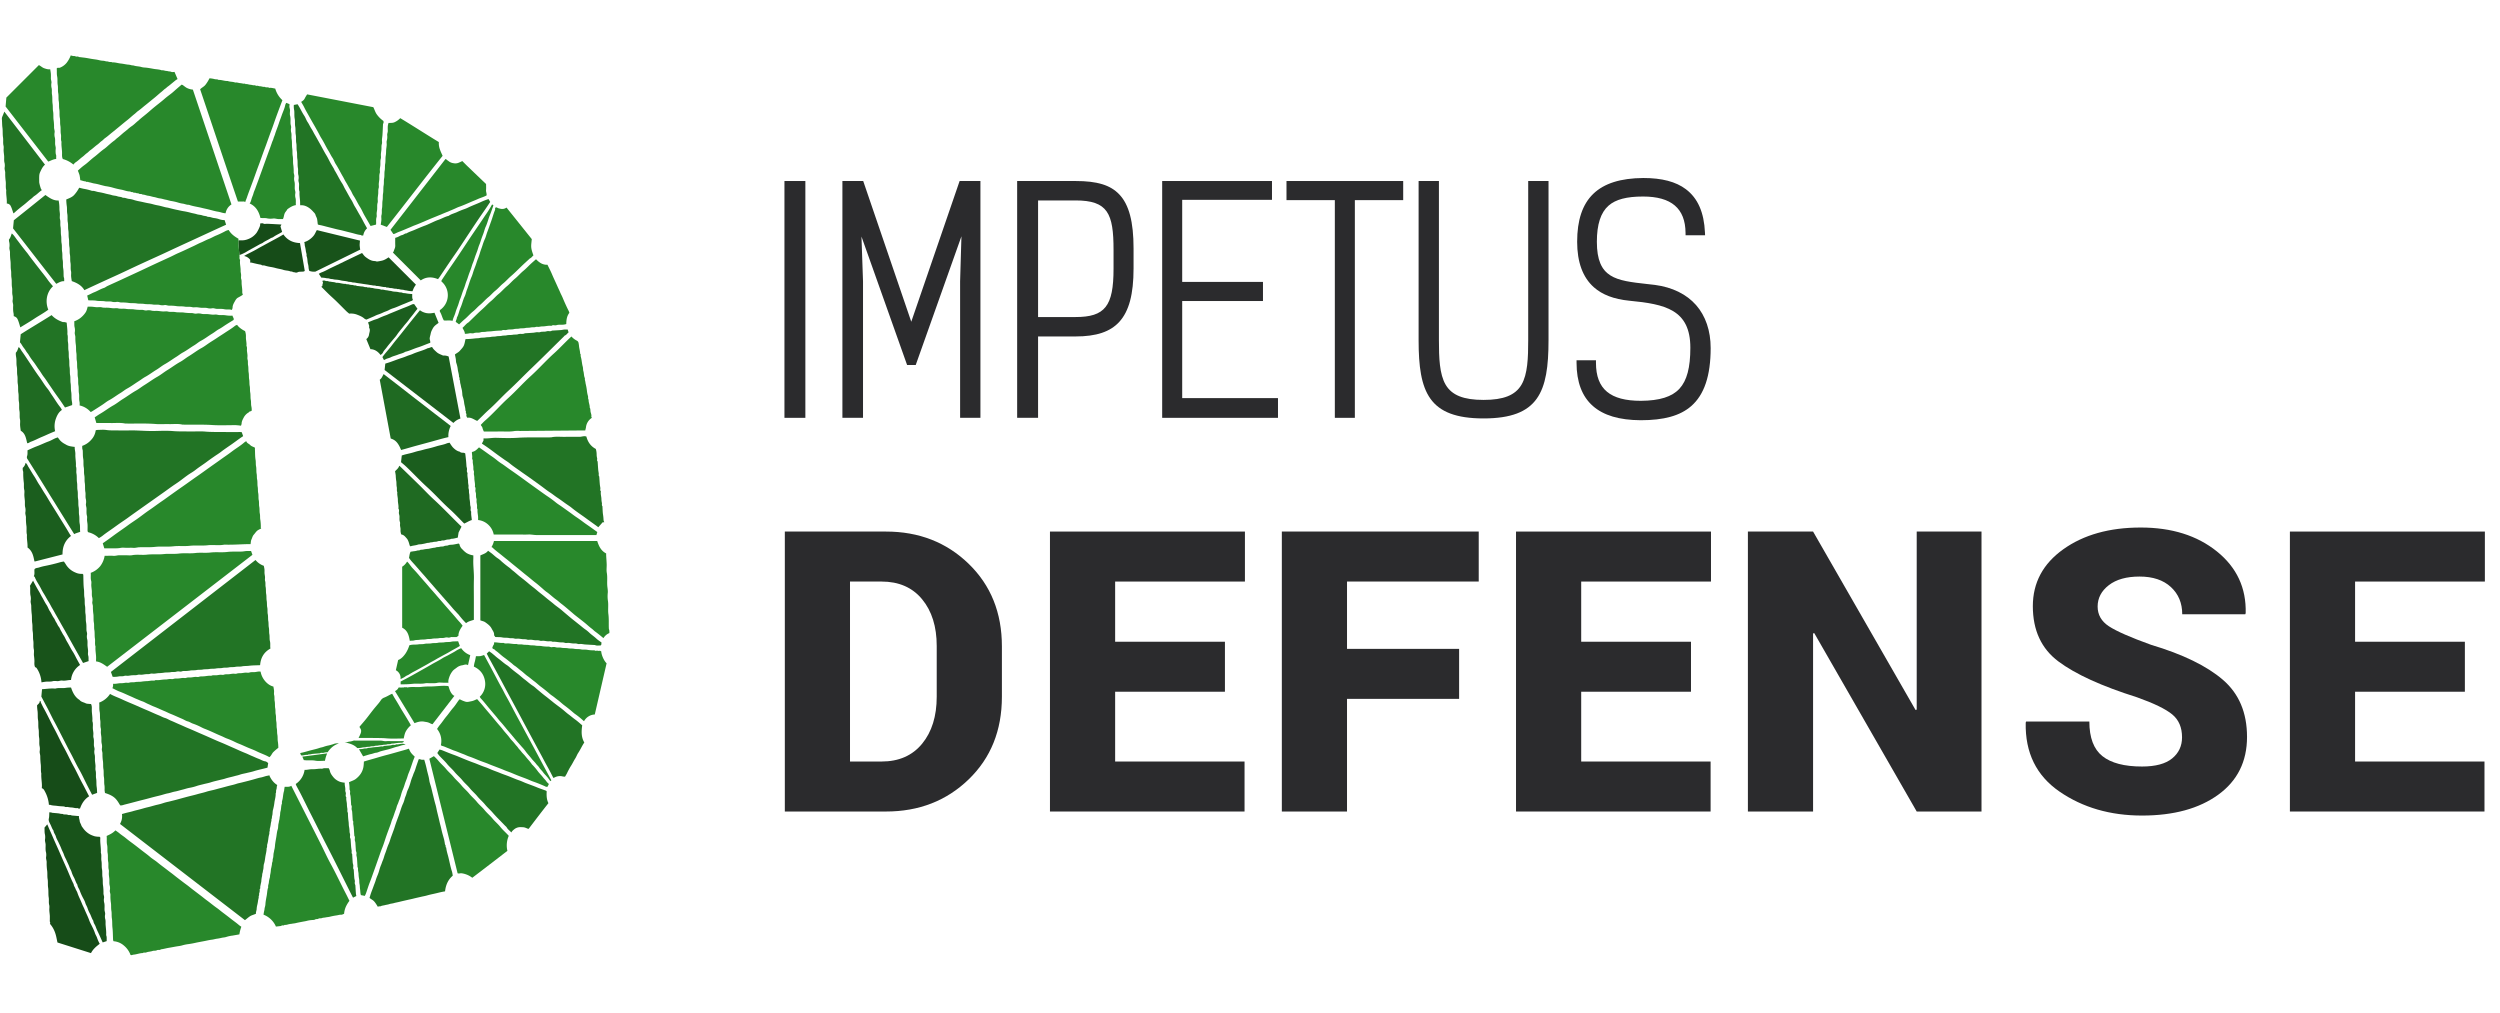 <?xml version="1.0" encoding="UTF-8"?> <svg xmlns="http://www.w3.org/2000/svg" viewBox="0 0 2664.469 1080"><defs><style>.cls-1{fill:#2b2b2d;}.cls-2{fill:#227425;}.cls-3{fill:#28882b;}.cls-4{fill:#18531a;}.cls-5{fill:#164c18;}.cls-6{fill:#1b5e1e;}.cls-7{fill:#1f6a22;}</style></defs><g id="Layer_2" data-name="Layer 2"><path class="cls-1" d="M836.454,864.902V566.533h107.79q52.664,0,88.117,34.325,35.451,34.326,35.451,88.015v53.69q0,53.899-35.451,88.117-35.455,34.226-88.117,34.223Zm69.469-245.089V811.622H939.53q27.665,0,43.239-18.955,15.571-18.952,15.574-50.105v-54.1q0-30.94-15.574-49.796-15.576-18.853-43.239-18.854Z"></path><path class="cls-1" d="M1305.516,737.234H1188.504v74.388H1326.418v53.28H1119.035V566.533h207.793v53.28H1188.504v64.142h117.012Z"></path><path class="cls-1" d="M1555.104,744.817H1435.634V864.902H1366.165V566.533h209.842v53.28h-140.373v71.724h119.471Z"></path><path class="cls-1" d="M1802.234,737.234H1685.223v74.388h137.914v53.28H1615.754V566.533h207.793v53.28H1685.223v64.142h117.012Z"></path><path class="cls-1" d="M2111.866,864.902h-69.06L1933.582,674.733l-1.23.409v189.76h-69.469V566.533h69.469l109.225,190.169,1.23-.409v-189.76h69.06Z"></path><path class="cls-1" d="M2325.595,785.802q0-15.778-10.451-24.386t-37.501-18.238q-56.559-17.828-83.814-38.219-27.256-20.388-27.255-58.915,0-37.501,32.48-60.657,32.479-23.155,82.482-23.156,49.589,0,81.252,25.513,31.661,25.513,30.636,65.678l-.409,1.23H2325.8q0-17.829-12.091-28.996-12.094-11.168-33.402-11.169-20.903,0-32.788,9.222-11.887,9.221-11.886,22.747,0,13.116,11.988,21.004,11.988,7.891,44.98,19.775,50.82,15.167,76.539,37.296,25.715,22.132,25.718,60.862,0,39.346-30.636,61.58-30.637,22.238-81.252,22.234-50.824,0-87.913-25.514-37.093-25.513-36.066-73.465l.41-1.23h67.42q0,25.821,13.935,36.887t42.215,11.065q21.517,0,32.07-8.606Q2325.592,799.736,2325.595,785.802Z"></path><path class="cls-1" d="M2627.029,737.234H2510.018v74.388h137.914v53.28H2440.549V566.533h207.793v53.28H2510.018v64.142h117.012Z"></path><rect class="cls-1" x="836.058" y="192.925" width="22.295" height="252.395"></rect><polygon class="cls-1" points="971.221 342.897 919.996 192.925 897.82 192.925 897.82 445.32 919.796 445.32 919.796 299.92 918.148 252.101 966.77 388.995 975.976 388.995 1024.691 251.84 1023.272 299.842 1023.271 445.32 1044.926 445.32 1044.926 192.925 1022.754 192.925 971.221 342.897"></polygon><path class="cls-1" d="M1146.262,192.925H1084.07V445.32h22.295V358.592h39.897c22.172,0,37.01-4.955,46.696-15.593,10.354-11.372,15.176-29.434,15.176-56.841V264.718c0-28.353-4.835-46.632-15.218-57.525C1183.384,197.192,1169.431,192.925,1146.262,192.925Zm0,144.972h-39.897V213.62h39.897c34.412,0,40.537,13.808,40.537,52.698V286.48C1186.799,326.365,1177.706,337.897,1146.262,337.897Z"></path><polygon class="cls-1" points="1259.972 320.829 1346.059 320.829 1346.059 300.454 1259.972 300.454 1259.972 212.98 1355.66 212.98 1355.66 192.925 1238.637 192.925 1238.637 445.32 1362.06 445.32 1362.06 424.305 1259.972 424.305 1259.972 320.829"></polygon><polygon class="cls-1" points="1371.126 213.299 1422.65 213.299 1422.65 445.32 1443.985 445.32 1443.985 213.299 1495.509 213.299 1495.509 192.925 1371.126 192.925 1371.126 213.299"></polygon><path class="cls-1" d="M1628.742,362.646c0,18.607-.553,36.24-7.227,47.483-6.608,11.132-19.053,16.096-40.35,16.096s-33.742-4.964-40.35-16.096c-6.674-11.243-7.227-28.875-7.227-47.483V192.925h-21.655V362.646c0,55.257,10.707,83.314,69.233,83.314s69.232-28.057,69.232-83.314V192.925h-21.655Z"></path><path class="cls-1" d="M1807.621,325.12c-10.203-11.588-25.312-19.003-43.731-21.447-2.808-.333-5.554-.638-8.232-.935-33.512-3.721-53.74-5.967-53.74-45.061,0-18.586,4.098-31.197,12.528-38.554,7.554-6.593,19.2-9.663,36.649-9.663,30.231,0,45.061,12.641,45.337,38.645l.028,2.639h20.786l-.122-2.784c-.944-21.55-7.598-36.694-20.341-46.297-10.66-8.033-25.5-11.938-45.388-11.938-48.094.343-70.494,21.935-70.494,67.952,0,21.709,6.009,38.033,17.861,48.522,9.028,7.989,21.348,12.666,37.676,14.299,38.126,3.647,65.113,9.378,65.113,50.149,0,21.192-3.69,35.057-11.613,43.634-7.987,8.647-21.049,12.748-41.085,12.905-16.45,0-28.248-3.137-36.066-9.591-7.962-6.572-11.832-16.695-11.832-30.947v-2.667h-20.695v2.667c0,20.406,5.85,35.898,17.387,46.046,11.427,10.051,28.065,15.018,50.885,15.185,24.945,0,42.05-4.758,53.832-14.973,14.024-12.16,20.841-32.421,20.841-61.94C1823.207,352.555,1817.818,336.702,1807.621,325.12Z"></path><path class="cls-2" d="M272.835,973.811c-.269-1.643.521-3.119.708-4.75a20.8,20.8,0,0,1,.519-3.993,38.664,38.664,0,0,0,1.02-5.508c.259-1.51.905-2.983.592-4.57.948-.918.219-2.188.623-3.136a7.645,7.645,0,0,0,.51-3.184c-.002-.377-.159-.948.026-1.099.933-.762.378-1.758.542-2.63q.27-1.441.566-2.877c.179-.867.434-1.722.552-2.597a30.637,30.637,0,0,1,.656-5.114c.403-1.273.148-2.613.593-3.708a9.726,9.726,0,0,0,.473-2.352c.138-.873.424-1.724.542-2.598.231-1.708.106-3.521.643-5.118.89-2.65,1.041-5.42,1.514-8.109.497-2.822,1.295-5.646,1.253-8.563.868-1.222.261-2.705.666-3.971.877-2.741,1.031-5.605,1.514-8.403.273-1.583,1.084-3.152.651-4.843.901-1.124.248-2.535.646-3.696a34.391,34.391,0,0,0,1.027-5.506c.258-1.51.905-2.983.592-4.571.753-.632.48-1.508.584-2.309.113-.875.418-1.724.537-2.599.231-1.708.11-3.518.642-5.118a53.23,53.23,0,0,0,1.507-8.109c.507-3.009,1.443-6.009,1.262-9.128.812-1.24.174-2.777.67-3.966.714-1.709.262-3.535,1.07-4.98-4.254-2.633-6.804-6.377-8.674-10.634-.405.297-.615.582-.845.599-2.769.207-5.267,1.482-7.98,1.961-2.586.457-5.098,1.329-7.642,2.02-1.865.507-3.724,1.037-5.595,1.523-2.473.642-4.954,1.253-7.433,1.872-1.796.449-3.641.755-5.382,1.362-2.505.874-5.085,1.4-7.643,2.046-3.153.796-6.272,1.732-9.431,2.502-2.566.626-5.085,1.421-7.655,2.032-2.489.593-5.036,1.076-7.438,1.87-3.184,1.052-6.462,1.669-9.662,2.614-3.208.947-6.484,1.659-9.723,2.5-2.552.663-5.094,1.365-7.639,2.056-1.865.507-3.721,1.046-5.591,1.532-2.474.641-4.957,1.245-7.437,1.863a47.686,47.686,0,0,0-5.373,1.38,57.37,57.37,0,0,1-7.103,1.953c-3.346.796-6.609,1.877-9.966,2.627-2.396.535-4.749,1.272-7.118,1.924-2.883.793-5.814,1.4-8.682,2.278-2.273.696-4.622,1.141-6.929,1.731-1.515.387-3.015.835-4.625,1.284a15.979,15.979,0,0,1-.51,6.972,21.845,21.845,0,0,1-1.552,3.584L261.042,980.68c1.819-1.31,3.448-2.87,5.345-4.111C268.334,975.294,270.632,974.934,272.835,973.811Z"></path><path class="cls-3" d="M85.552,192.054c1.923.311,3.706,1.28,5.712,1.233.831,1.232,2.39-.052,3.287.95,2.136.189,4.093,1.133,6.245,1.371A49.426,49.426,0,0,1,106.98,197.04c1.798.44,3.582.947,5.393,1.327a61.26,61.26,0,0,1,6.819,1.329,90.188,90.188,0,0,0,10.535,2.513c3.046.624,5.976,2,9.181,1.835.678,1.15,2.028.263,3.007,1.032.683.536,2.045.097,3.112.61.93.448,2.298.129,3.087.69,1.222.868,2.804-.101,3.828,1.062,2.111-.136,3.969.977,6.037,1.192,2.09.218,4.108,1.056,6.196,1.38,2.115.328,4.06,1.24,6.223,1.451,2.092.203,4.12.994,6.206,1.362,2.1.37,4.074,1.188,6.213,1.454a55.487,55.487,0,0,1,6.212,1.38,35.805,35.805,0,0,0,5.368,1.34c2.349.192,4.472,1.447,6.864,1.254,4.507,1.647,9.285,2.166,13.908,3.334,1.978.5,3.993.885,5.965,1.36,1.77.426,3.578.901,5.346,1.376,1.607.432,3.263.832,4.9,1.15a29.164,29.164,0,0,1,4.928,1.129,20.748,20.748,0,0,0,4.13.704,13.802,13.802,0,0,1,6.249-9.419q-20.593-61.271-41.137-122.394a16.9,16.9,0,0,1-6.572-1.863c-1.48-.816-2.763-1.982-4.173-2.935a4.961,4.961,0,0,0-1.238-.482c-1.946,1.658-3.709,3.144-5.453,4.653-1.602,1.387-3.139,2.853-4.784,4.187-2.529,2.05-5.224,3.904-7.666,6.05-2.13,1.872-4.329,3.636-6.553,5.388-3.293,2.595-6.561,5.233-9.697,8.014-2.191,1.944-4.452,3.782-6.745,5.599-2.73,2.163-5.313,4.511-7.96,6.779a36.06,36.06,0,0,1-3.994,3.364c-2.783,1.752-5.061,4.104-7.654,6.078-2.769,2.108-5.224,4.629-8.011,6.71-1.268.947-2.283,2.146-3.548,3.029-2.101,1.466-3.966,3.197-5.914,4.837a53.48,53.48,0,0,1-4.193,3.57c-3.92,2.66-7.262,6.021-11.03,8.867-2.776,2.097-5.294,4.533-7.975,6.759-1.525,1.266-3.187,2.366-4.716,3.627-1.609,1.325-3.133,2.752-4.709,4.147a44.321,44.321,0,0,1,1.812,4.821A50.418,50.418,0,0,1,85.552,192.054Z"></path><path class="cls-2" d="M128.073,858.316c1.76.347,3.328-.449,4.96-.858q3.715-.93,7.419-1.904c2.638-.688,5.27-1.404,7.909-2.086,2.474-.639,4.959-1.234,7.431-1.879,2.636-.688,5.258-1.433,7.896-2.116,2.475-.64,4.971-1.203,7.444-1.849,2.635-.688,5.221-1.619,7.89-2.102,2.537-.459,4.906-1.454,7.444-1.9,2.592-.455,5.107-1.329,7.675-1.938,2.572-.611,5.061-1.514,7.672-2.007a48.888,48.888,0,0,0,7.435-1.858c2.503-.898,5.085-1.394,7.632-2.063,2.559-.673,5.196-1.094,7.7-1.922,3.271-1.081,6.625-1.783,9.951-2.617,1.796-.45,3.634-.772,5.38-1.366,3.262-1.112,6.655-1.69,9.949-2.639,1.937-.558,3.923-.894,5.842-1.591,2.308-.838,4.8-1.161,7.196-1.772,2.482-.633,5.034-1.082,7.448-1.851,3.368-1.073,6.79-1.842,10.207-2.672,1.607-.391,3.202-.83,4.541-1.179.273-1.813.499-3.319.738-4.91-.955-.6-1.882-1.621-2.922-1.752-2.716-.344-4.9-1.895-7.359-2.79-2.372-.863-4.637-2.013-6.981-2.958-2.346-.946-4.572-2.143-6.939-3.067-4.463-1.742-8.787-3.837-13.189-5.737-4.322-1.865-8.578-3.875-12.947-5.643-4.361-1.765-8.653-3.714-12.95-5.628-4.381-1.952-8.803-3.807-13.187-5.749-2.95-1.307-5.896-2.611-8.888-3.827-3.065-1.246-6.039-2.717-9.102-3.99-3.057-1.27-6.028-2.744-9.103-3.989-2.18-.883-4.194-2.268-6.431-2.896-2.316-.65-4.32-1.903-6.506-2.772-4.447-1.769-8.764-3.885-13.198-5.715-4.351-1.796-8.617-3.792-12.946-5.643-4.327-1.85-8.708-3.607-12.953-5.619-4.299-2.037-8.837-3.508-12.938-5.893a23.637,23.637,0,0,1-11.592,9.255c.416,3.266-.16,6.474.523,9.744.611,2.926.07,6.043.615,9.089.499,2.788-.211,5.686.563,8.543.405,1.494-.002,3.191.092,4.789.091,1.531.394,3.048.537,4.577.23,2.464-.249,4.932.489,7.429a13.204,13.204,0,0,1,.044,5.062c-.194,1.707.573,3.217.631,4.862a51.508,51.508,0,0,0,.431,7.708c.544,2.952.064,6.046.611,9.093.501,2.788.008,5.662.524,8.543.529,2.954-.007,6.061.625,9.092a30.406,30.406,0,0,1,.071,4.515c.06,1.142.294,2.276.435,3.292C122.49,848.439,124.361,852.161,128.073,858.316Z"></path><path class="cls-3" d="M96.682,610.536c.321,2.901-.356,5.718.514,8.583.472,1.554.011,3.374.105,5.067.096,1.719.383,3.427.539,5.144.224,2.466-.271,4.937.491,7.43a11.685,11.685,0,0,1,.036,4.78c-.216,1.628.578,3.029.634,4.581a54.17,54.17,0,0,0,.43,7.714c.561,3.144,0,6.428.615,9.662.494,2.597.028,5.285.516,7.98.535,2.953.105,6.048.615,9.094.468,2.796-.38,5.735.633,8.527-.435,4.476.841,8.878.573,13.349-.049.823-.007,1.652-.007,2.493,4.814.476,8.287,3.317,11.822,5.708L269.043,591.32c-.505-1.406-.977-2.722-1.459-4.068-1.661,0-3.262-.074-4.853.021-1.532.091-3.049.434-4.581.531-5.295.337-10.583-.192-15.917.462-5.898.723-11.904-.121-17.88.605-5.347.65-10.766-.13-16.19.536-5.806.714-11.715-.16-17.599.592-5.247.67-10.575-.064-15.906.528-5.999.666-12.099-.082-18.162.625-5.167.603-10.415-.436-15.626.559-2.185.417-4.517.07-6.782.07s-4.53.02-6.795-.006c-2.208-.026-4.304.835-6.565.619-2.244-.215-4.525-.047-6.79-.047h-2.409a24.494,24.494,0,0,1-4.688,11.027A23.245,23.245,0,0,1,96.682,610.536Z"></path><path class="cls-2" d="M105.38,573.524a34.987,34.987,0,0,0,3.642-2.29c3.979-3.219,8.278-5.989,12.422-8.976,2.611-1.883,5.216-3.776,7.874-5.591,2.275-1.553,4.593-3.079,6.8-4.693,4.125-3.015,8.297-5.962,12.463-8.918q6.778-4.809,13.568-9.601,6.785-4.8,13.567-9.602c2.7-1.919,5.365-3.889,8.077-5.792,2.331-1.635,4.745-3.154,7.053-4.82,3.135-2.263,6.16-4.679,9.314-6.914,2.604-1.845,5.474-3.337,7.965-5.315,4.01-3.185,8.364-5.87,12.446-8.945,2.57-1.936,5.222-3.766,7.862-5.607,2.336-1.628,4.799-3.088,7.043-4.832,3.82-2.969,7.861-5.612,11.816-8.383,2.789-1.954,5.509-4.004,8.279-5.985,1.211-.867,2.468-1.669,3.574-2.412-.55-1.543-1.047-2.937-1.46-4.093-.359-.208-.435-.291-.511-.291-6.415-.006-12.831.062-19.245-.025-6.339-.085-12.667.124-19.021-.44-5.71-.507-11.502-.01-17.254-.135-5.677-.123-11.341.085-17.042-.405-6.649-.571-13.387-.239-20.083-.104-6.73.136-13.431-.354-20.144-.582-2.544-.086-5.094-.014-7.641-.014-3.868,0-7.738.071-11.604-.02-3.887-.091-7.759.168-11.669-.443-3.223-.504-6.588-.127-9.889-.08a5.803,5.803,0,0,0-1.573.435,18.016,18.016,0,0,1-4.893,10.19,22.193,22.193,0,0,1-9.462,6.359,26.305,26.305,0,0,0,.021,2.77c.089.782.473,1.536.524,2.315.186,2.845-.043,5.678.495,8.551.554,2.959-.017,6.041.568,9.101.529,2.769.019,5.667.578,8.533.523,2.681.068,5.471.534,8.255.527,3.15.01,6.432.624,9.658.478,2.509-.235,5.112.535,7.701a13.163,13.163,0,0,1,.044,5.062c-.193,1.707.572,3.217.63,4.861.091,2.566-.276,5.128.467,7.709.426,1.48.004,3.188.098,4.786.091,1.531.433,3.046.524,4.577.095,1.597.028,3.205.019,4.808-.007,1.266-.148,2.56.691,3.348A23.958,23.958,0,0,1,105.38,573.524Z"></path><path class="cls-3" d="M79.137,342.427c.212,2.257-.182,4.522.499,6.832a13.239,13.239,0,0,1,.047,5.066c-.193,1.707.569,3.219.63,4.863a52.073,52.073,0,0,0,.428,7.711c.545,2.951.08,6.047.614,9.094.489,2.791-.018,5.665.532,8.545.546,2.858.066,5.856.59,8.815.51,2.879-.033,5.857.556,8.824.549,2.767.007,5.664.565,8.537.538,2.77.04,5.663.563,8.537.539,2.962-.19,6.074.611,9.099a15.691,15.691,0,0,1,.049,3.774,21.808,21.808,0,0,1,11.85,7.045c.624-.317,1.107-.515,1.542-.791,3.588-2.278,7.187-4.539,10.742-6.869,2.46-1.612,4.724-3.567,7.306-4.936,4.243-2.251,7.984-5.245,12.092-7.685,2.445-1.452,4.616-3.383,7.111-4.728,4.305-2.321,8.188-5.267,12.306-7.86,2.405-1.514,4.642-3.32,7.133-4.668,4.141-2.24,7.843-5.138,11.861-7.559,3.046-1.835,5.788-4.19,8.887-5.916,4.27-2.377,8.158-5.313,12.298-7.872,2.418-1.495,4.63-3.351,7.126-4.687,4.152-2.221,7.842-5.134,11.872-7.532,2.522-1.501,4.733-3.554,7.32-4.909,4.259-2.23,7.994-5.232,12.09-7.69,2.439-1.464,4.608-3.406,7.117-4.714,2.697-1.406,5.067-3.249,7.607-4.858,2.617-1.658,5.265-3.269,8.064-5.002-.339-.771.243-1.536-.498-2.343a6.089,6.089,0,0,1-.792-2.123,34.463,34.463,0,0,1-7.686-.44c-2.811-.424-5.691.208-8.553-.548-1.588-.419-3.381-.002-5.075-.096-1.626-.091-3.239-.388-4.863-.538-2.466-.227-4.936.25-7.434-.487a13.227,13.227,0,0,0-5.066-.044c-1.708.194-3.22-.572-4.865-.63a53.82,53.82,0,0,1-7.714-.429c-3.145-.561-6.431-.001-9.666-.615-2.599-.493-5.303.17-7.986-.548-1.673-.448-3.568-.01-5.356-.104-1.72-.091-3.428-.383-5.146-.539-2.467-.224-4.94.271-7.434-.491a11.647,11.647,0,0,0-4.782-.037c-1.72.232-3.207-.626-4.867-.649a46.283,46.283,0,0,1-7.997-.416c-2.952-.55-6.05-.065-9.099-.611-2.79-.5-5.687.198-8.55-.559-1.588-.42-3.382-.002-5.075-.097-1.626-.091-3.239-.388-4.863-.537-2.466-.227-4.933.231-7.434-.484-1.658-.473-3.564-.016-5.352-.111-1.72-.091-3.427-.416-5.147-.526-1.409-.091-2.829-.018-4.388-.018-.623,2.229-1.121,4.654-2.527,6.512a25.343,25.343,0,0,1-5.232,5.516A23.56,23.56,0,0,1,79.137,342.427Z"></path><path class="cls-2" d="M120.052,721.322a24.248,24.248,0,0,0,6.778-.455c1.887-.283,3.806.172,5.734-.519,1.171-.42,2.62-.004,3.934-.098,1.344-.096,2.671-.411,4.015-.533,2.092-.191,4.187.184,6.301-.502,1.281-.415,2.811-.003,4.22-.098,1.344-.09,2.673-.383,4.014-.538,1.714-.198,3.421.172,5.177-.483,1.242-.464,2.803-.016,4.212-.11,1.438-.096,2.861-.399,4.298-.535a50.515,50.515,0,0,0,5.734-.461c2.477-.513,5.111-.078,7.681-.624,1.942-.412,3.995.155,6.006-.555a7.686,7.686,0,0,1,3.649-.027c1.365.228,2.457-.59,3.738-.631a34.814,34.814,0,0,0,6.868-.439c2.277-.521,4.725-.088,7.118-.597,2.12-.45,4.346-.085,6.565-.541,2.296-.472,4.728-.14,7.12-.589,2.318-.435,4.729-.045,7.131-.554,2.204-.467,4.541-.055,6.841-.582,2.112-.484,4.34-.032,6.567-.534,2.28-.514,4.724-.105,7.118-.595,2.309-.472,4.723-.025,7.132-.542,2.289-.49,4.726-.265,7.116-.577,3.937-.514,7.948-.465,11.927-.661.074-.004.143-.105.188-.14.62-7.691,3.936-13.695,11.005-17.593-.504-2.587.167-5.186-.548-7.902-.613-2.327-.142-4.903-.612-7.388-.439-2.316-.043-4.727-.553-7.127-.468-2.203-.122-4.535-.567-6.838-.464-2.402-.035-4.917-.58-7.405-.504-2.301,0-4.717-.536-7.13-.506-2.28-.14-4.724-.597-7.113-.443-2.316-.082-4.724-.539-7.128-.474-2.49-.065-5.111-.606-7.682-.428-2.034.126-4.174-.551-6.285-.411-1.283-.002-2.81-.097-4.219-.09-1.343-.428-2.67-.525-4.013-.094-1.314.075-2.648-.047-3.958-.124-1.319-.465-2.619-.725-4.003a19.305,19.305,0,0,1-8.816-6.198L118.21,716.132C118.858,717.959,119.442,719.603,120.052,721.322Z"></path><path class="cls-3" d="M257.22,987.737c-1.038-.744-1.972-1.308-2.783-2.014-2.672-2.326-5.613-4.308-8.381-6.51-3.023-2.405-6.131-4.732-9.218-7.072-1.881-1.426-3.668-3.01-5.58-4.339-3.775-2.626-7.254-5.619-10.965-8.315-2.053-1.491-4.007-3.162-6.025-4.685-2.941-2.219-5.856-4.48-8.798-6.702-2.03-1.534-3.971-3.223-6.008-4.706-3.709-2.701-7.329-5.513-10.97-8.299-2.021-1.546-3.98-3.207-6.011-4.704-2.969-2.188-5.85-4.49-8.804-6.695-2.036-1.519-4.041-3.074-5.998-4.702-2.473-2.058-5.357-3.631-7.773-5.745-2.884-2.523-6.024-4.71-9.022-7.062-3.747-2.939-7.509-5.889-11.368-8.697-1.982-1.443-3.894-2.966-5.791-4.523-2.076-1.704-4.404-3.106-6.465-4.865-1.33-1.136-2.813-2.094-4.207-3.116-2.497,2.495-4.478,3.745-9.4,5.953.387,3.175-.228,6.378.512,9.643.642,2.829.017,5.846.58,8.815.561,2.959-.065,6.046.576,9.104.56,2.671-.186,5.49.57,8.26.431,1.58.004,3.379.099,5.071.091,1.625.388,3.238.538,4.861.227,2.465-.27,4.938.492,7.431a11.632,11.632,0,0,1,.037,4.78c-.232,1.719.626,3.205.649,4.865a46.236,46.236,0,0,0,.416,7.994c.55,2.951.046,6.05.614,9.095.485,2.6.066,5.286.512,7.98.536,3.243.211,6.612.607,9.943.513,4.317.439,8.702.67,13.055a4.046,4.046,0,0,0,.557,1.328,18.805,18.805,0,0,1,11.026,4.651,23.137,23.137,0,0,1,6.992,9.935c1.242.59,2.106-.18,3.031-.255,3.412-.276,6.619-1.66,10.051-1.75,1.138-.858,2.591-.191,3.698-.643,2.173-.887,4.519-.797,6.71-1.564,1.418-.496,3.263-.028,4.499-.729,1.467-.832,3.184.224,4.404-1.027,2.84-.298,5.581-1.153,8.371-1.609,3.447-.563,6.867-1.283,10.322-1.802a25.67,25.67,0,0,0,3.682-.695,41.035,41.035,0,0,1,6.724-1.431c2.593-.343,5.194-.825,7.697-1.385,3.461-.774,6.965-1.348,10.434-2.043,2.356-.473,4.723-1.037,7.146-1.317,1.913-.221,3.792-.875,5.765-1.092,2.025-.223,4.011-.813,6.033-1.17a15.869,15.869,0,0,0,3.152-.541,34.386,34.386,0,0,1,6.984-1.545c2.454-.461,4.934-.814,7.333-1.318A38.151,38.151,0,0,1,257.22,987.737Z"></path><path class="cls-2" d="M89.918,309.242c2.958-1.39,5.56-2.627,8.175-3.838q7.359-3.411,14.729-6.796c4.995-2.289,10.013-4.527,14.998-6.836,5.225-2.42,10.415-4.914,15.634-7.347q7.351-3.427,14.73-6.794c4.835-2.216,9.689-4.393,14.519-6.621,4.99-2.301,9.957-4.653,14.943-6.964q7.834-3.63,15.684-7.226,7.366-3.395,14.729-6.797,7.365-3.398,14.73-6.795c2.773-1.274,5.557-2.526,8.187-3.72-.536-1.681-1.063-3.332-1.567-4.913a17.787,17.787,0,0,1-5.806-.985,25.253,25.253,0,0,0-5.14-1.202c-2.366-.126-4.471-1.525-6.882-1.204-1.75-1.203-3.921-.871-5.838-1.614-1.877-.728-4.069-.617-5.991-1.266-2.103-.71-4.294-.953-6.416-1.55a66.33,66.33,0,0,0-7.775-1.695c-2.304-.356-4.57-.951-6.831-1.4-3.003-.597-6.015-1.358-8.995-2.145-1.218-.322-2.453-.406-3.658-.713-2.732-.695-5.441-1.536-8.212-2.002a43.282,43.282,0,0,1-4.909-1.153,44.758,44.758,0,0,0-4.913-1.073c-2.991-.509-5.916-1.302-8.885-1.882a55.223,55.223,0,0,1-6.166-1.46,21.128,21.128,0,0,0-5.133-1.22c-2.366-.127-4.471-1.533-6.884-1.199-1.745-1.216-3.92-.874-5.836-1.619-1.876-.729-4.067-.621-5.991-1.265-2.104-.705-4.293-.966-6.415-1.551a66.707,66.707,0,0,0-7.775-1.695c-2.308-.346-4.46-1.51-6.861-1.26a54.1,54.1,0,0,0-8.98-2.236c-1.544-.333-3.075-.728-4.718-1.12a37.23,37.23,0,0,1-5.511,7.877c-2.274,2.335-5.344,3.397-8.261,4.625a52.707,52.707,0,0,0,.51,6.743c.52,2.776.024,5.662.57,8.534.562,2.958-.035,6.039.564,9.101.541,2.765.043,5.663.569,8.533.509,2.775.071,5.665.567,8.533.513,2.969-.024,6.047.577,9.1.527,2.679-.018,5.473.551,8.255.564,2.761.022,5.659.57,8.532.564,2.958-.155,6.054.583,9.1.41,1.692-.02,3.571.1,5.355.115,1.708.453,3.4.71,5.217C81.881,301.463,86.941,304.041,89.918,309.242Z"></path><path class="cls-3" d="M111.174,584.422c2.871,0,5.793.055,8.712-.016,2.852-.069,5.687.149,8.56-.46,2.167-.459,4.51-.091,6.774-.091s4.544-.163,6.789.046c2.258.21,4.355-.572,6.562-.647,5.583-.191,11.15.222,16.763-.41,6.467-.729,13.035.14,19.574-.609,5.726-.656,11.519.124,17.318-.53,6.375-.719,12.846.15,19.293-.598,5.818-.675,11.755.554,17.588-.647,8.52.311,17.018-.385,25.527-.564.826-.017,1.653-.002,2.423-.002.303-1.789.256-3.525.921-4.924.821-1.726,1.167-3.665,2.554-5.195,1.486-1.639,2.595-3.637,4.545-4.826,1.087-.663,2.262-1.181,3.376-1.754-.191-.261-.486-.478-.491-.7a48.677,48.677,0,0,0-.533-8.546c-.419-2.135-.032-4.343-.512-6.568-.513-2.377-.102-4.915-.611-7.394-.456-2.221-.007-4.528-.523-6.849-.549-2.466-.027-5.099-.597-7.68-.467-2.111-.127-4.342-.539-6.558-.481-2.585-.039-5.302-.616-7.962-.421-1.941-.091-3.964-.502-6.002-.518-2.57-.077-5.293-.623-7.959-.454-2.221-.105-4.528-.514-6.846-.622-3.523-.497-7.179-.674-10.779-.037-.746-.005-1.496-.005-2.188-1.714-1.027-3.739-1.43-5.088-2.879-1.344-1.442-3.634-1.925-4.114-4.103a13.344,13.344,0,0,0-2.033,1.248c-4.177,3.728-9.057,6.495-13.486,9.889-3.748,2.873-7.715,5.492-11.559,8.265-4.568,3.296-9.205,6.497-13.784,9.781-3.923,2.814-7.83,5.662-11.804,8.398-5.076,3.494-10.023,7.165-15.093,10.665-3.898,2.691-7.747,5.451-11.607,8.195-2.7,1.92-5.372,3.877-8.074,5.794-1.818,1.29-3.677,2.52-5.495,3.809-2.411,1.708-4.79,3.461-7.201,5.169-2.111,1.495-4.273,2.918-6.366,4.436-3.127,2.267-6.18,4.638-9.328,6.876-3.412,2.425-6.97,4.651-10.331,7.143-3.882,2.879-7.883,5.581-11.817,8.382-2.85,2.03-5.64,4.143-8.478,6.188-2.11,1.52-4.255,2.992-6.545,4.598C110.05,580.779,110.567,582.455,111.174,584.422Z"></path><path class="cls-3" d="M252.762,346.242a8.546,8.546,0,0,0-2.167.931c-3.608,2.951-7.642,5.296-11.491,7.879-2.562,1.719-5.218,3.333-7.781,5.083-2.558,1.746-5.229,3.325-7.819,5.026-2.899,1.903-5.634,4.096-8.67,5.741-4.848,2.627-9.161,6.043-13.857,8.885-3.041,1.841-5.779,4.208-8.893,5.897-4.766,2.585-9.026,5.916-13.642,8.715-3.649,2.213-6.951,5.014-10.662,7.102-4.801,2.7-9.189,6.001-13.856,8.886-3.023,1.869-5.805,4.147-8.901,5.873-4.732,2.638-9.03,5.918-13.632,8.743-3.637,2.233-6.947,5.022-10.667,7.088-4.738,2.632-8.976,5.997-13.65,8.705-2.181,1.264-4.232,2.751-6.155,4.013.597,2.039,1.163,3.973,1.764,6.027,5.054,0,10.232-.083,15.407.024,5.113.106,10.257-.548,15.336.542,10.868.207,21.741-.378,32.609.502,4.687.38,9.434-.03,14.149.09,4.735.121,9.507-.594,14.204.54,10.678.255,21.353-.247,32.045.457,8.268.545,16.601.074,24.905.136a54.331,54.331,0,0,1,5.486.585,8.799,8.799,0,0,0,.691-2.305c.024-2.317,1.149-4.318,2.135-6.193a13.397,13.397,0,0,1,5.668-5.822c.531-1.328,2.28-.672,2.958-1.842a18.023,18.023,0,0,0-.468-4.804c-.404-2.14-.078-4.342-.517-6.567-.508-2.573-.094-5.294-.615-7.961-.435-2.224-.044-4.535-.53-6.848-.481-2.291-.139-4.725-.593-7.115-.44-2.317-.091-4.724-.541-7.127-.466-2.492-.071-5.111-.605-7.682-.423-2.035.103-4.17-.547-6.285-.424-1.379-.006-2.998-.1-4.501-.096-1.531-.379-3.049-.54-4.577-.19-1.808.447-3.702-.572-5.424.387-3.163-.628-6.246-.55-9.385a16.193,16.193,0,0,0-.927-6.42C257.674,351.277,253.951,348.329,252.762,346.242Z"></path><path class="cls-3" d="M119.828,733.475c2.709,1.296,5.227,2.746,7.915,3.728,3.945,1.441,7.676,3.339,11.536,4.955,2.175.91,4.28,2.037,6.446,2.881,2.024.788,3.97,1.798,6.064,2.466,2.059.656,3.92,1.909,5.933,2.744,2.1.871,4.119,1.975,6.211,2.764,3.929,1.481,7.668,3.361,11.536,4.956,2.177.897,4.277,2.045,6.441,2.894,4.147,1.626,8.149,3.563,12.251,5.277,2.011.84,3.86,2.208,5.935,2.716,2.034.497,3.62,1.761,5.539,2.389a60.048,60.048,0,0,1,5.827,2.324c2.23,1,4.343,2.286,6.62,3.147,4.167,1.576,8.201,3.446,12.242,5.294,1.982.907,4.013,1.767,6.001,2.606,1.844.779,3.591,1.795,5.488,2.467,1.888.669,3.742,1.444,5.574,2.257,2.312,1.026,4.532,2.282,6.891,3.178,3.756,1.427,7.338,3.239,11.055,4.746,2.827,1.146,5.718,2.227,8.415,3.579,4.381,2.196,9.103,3.596,13.345,6.127,1.97-1.391,2.594-3.731,4.181-5.387a60.388,60.388,0,0,1,5.365-4.577,45.763,45.763,0,0,0-.472-6.425c-.484-2.487-.082-5.104-.593-7.682-.422-2.124-.116-4.348-.554-6.558-.476-2.399-.056-4.91-.564-7.405-.487-2.393-.028-4.916-.581-7.403-.47-2.112-.096-4.341-.539-6.559-.496-2.484-.067-5.104-.595-7.682-.435-2.121.039-4.36-.568-6.56-.387-1.402.022-3.005-.099-4.505-.122-1.513-.457-3.008-.699-4.511-6.553-1.541-12.475-8.647-13.603-15.861-2.028-.452-3.969.214-5.948.436-1.993.224-3.994-.191-6.018.502-1.267.433-2.808.007-4.217.101-1.438.096-2.861.389-4.296.537-1.623.168-3.231-.118-4.892.485-1.251.454-2.803.016-4.212.111-1.344.09-2.671.395-4.014.535-1.809.189-3.618-.188-5.455.495-1.16.431-2.617.007-3.931.101-1.344.096-2.671.406-4.014.534-1.904.18-3.883-.393-5.709.578-2.695-.326-5.315.388-7.974.57-1.628.112-3.232-.13-4.893.473-1.251.454-2.803.016-4.212.111-1.344.09-2.672.392-4.014.536-1.808.194-3.617-.206-5.457.493-1.154.439-2.616.008-3.93.102-1.344.096-2.671.405-4.014.534-1.904.184-3.804-.169-5.737.495-1.266.435-2.807.009-4.216.103-1.438.096-2.869.545-4.295.508-3.438-.088-6.793,1.027-10.24.605-.093-.011-.217-.041-.279.004-1.333.967-2.862.404-4.298.566s-2.86.414-4.296.55a50.433,50.433,0,0,0-5.733.461c-2.476.514-5.109.082-7.679.623-1.942.409-3.99-.115-6.004.552-1.19.394-2.623-.001-3.937.093a29.856,29.856,0,0,1-4.01.499c-3.162-.218-6.167.948-9.347.616a17.517,17.517,0,0,1-.024,2.468A16.856,16.856,0,0,1,119.828,733.475Z"></path><path class="cls-3" d="M185.997,76.683c-1.205,0-2.543.376-3.411-.102a7.274,7.274,0,0,0-2.651-.47,14.599,14.599,0,0,0-2.597-.528c-1.655-.001-3.17-1.009-4.86-.599-2.771-1.115-5.781-1.038-8.66-1.574-2.812-.524-5.675-1.045-8.552-1.367a20.681,20.681,0,0,1-4.282-.528c-2.65-.908-5.467-.711-8.111-1.577-.985-.323-2.092-.146-3.174-.537a15.946,15.946,0,0,0-3.429-.539c-2.508-.301-4.969-.913-7.451-1.152-3.071-.295-6.026-1.394-9.146-1.218-1.249-.781-2.822-.146-3.954-.687-1.042-.498-1.987-.218-2.93-.466a12.64,12.64,0,0,0-2.883-.591,19.571,19.571,0,0,1-4.269-.63c-2.865-.759-5.809-.938-8.688-1.466-2.815-.516-5.67-1.071-8.554-1.367-1.418-.146-2.853-.422-4.306-.453-1.093-1.329-2.977.224-4.066-1.115A9.714,9.714,0,0,1,75.435,59a31.342,31.342,0,0,1-4.403,7.927,17.533,17.533,0,0,1-7.441,5.32H61.226l-.799.798c.348,2.734-.125,5.545.49,8.438.622,2.926.066,6.037.605,9.09.508,2.877-.023,5.855.556,8.821.54,2.768.023,5.663.564,8.535.522,2.771.071,5.665.57,8.533.516,2.969-.028,6.047.576,9.101.53,2.679.036,5.471.542,8.255.554,3.051-.024,6.237.601,9.379.515,2.59-.402,5.359.635,7.956-.402,4.192.679,8.316.571,12.496-.052,2-.142,4.013.853,5.864a28.576,28.576,0,0,1,11.25,5.91,12.961,12.961,0,0,1,2.237-2.358c2.803-1.72,5.015-4.157,7.661-6.064,1.56-1.123,2.833-2.653,4.417-3.731,1.393-.947,2.426-2.278,3.766-3.205,2.689-1.859,4.99-4.183,7.655-6.068,1.568-1.109,2.833-2.652,4.419-3.727,1.395-.946,2.424-2.28,3.765-3.206,2.69-1.858,5.069-4.09,7.633-6.094,2.147-1.678,4.222-3.464,6.35-5.181,3.115-2.515,6.139-5.139,9.31-7.593,2.752-2.13,5.236-4.605,7.992-6.729,1.319-1.016,2.424-2.277,3.763-3.203,2.689-1.86,5.078-4.08,7.633-6.093,3.142-2.476,6.197-5.07,9.329-7.568,2.722-2.171,5.248-4.588,7.977-6.75,1.447-1.146,2.702-2.553,4.211-3.525.88-.567,1.482-1.341,2.296-1.912.811-.569,1.6-1.173,2.369-1.797,2.121-1.722,4.215-3.478,6.348-5.186a17.812,17.812,0,0,1,1.884-1.152Z"></path><path class="cls-3" d="M294.087,987.531l5.612-.653c.87-1.286,2.624.151,3.495-1.132a9.624,9.624,0,0,0,3.755-.506,21.513,21.513,0,0,1,3.7-.643c1.497-.331,3.051-.381,4.511-.742,2.325-.576,4.68-.999,7.021-1.455,1.746-.34,3.506-.56,5.23-1.061a28.617,28.617,0,0,1,3.967-.681c1.522-.216,3.313.042,4.505-.691,1.204-.741,2.46-.07,3.646-.901.865-.606,2.415-.085,3.676-.618,1.122-.475,2.478-.363,3.699-.645,1.495-.346,3.045-.387,4.511-.741a70.862,70.862,0,0,1,7.305-1.439c1.612-.214,3.147-.83,4.859-.711,1.041.072,2.138-.651,3.148-.996a23.978,23.978,0,0,1,1.813-7.38,32.711,32.711,0,0,1,3.88-6.435c-1.193-2.414-2.311-4.789-3.526-7.114-5.628-10.773-10.701-21.825-16.557-32.488-3.613-6.58-6.693-13.45-10.068-20.161q-7.775-15.462-15.626-30.886-8.09-15.98-16.18-31.958c-2.119,1.469-4.561.991-7.091,1.107-.179,1.109-.355,2.151-.51,3.197a6.302,6.302,0,0,1-.092,1.096c-.94,2.721-1.044,5.603-1.527,8.402-.274,1.584-1.082,3.153-.65,4.845-1.227,2.748-.781,5.811-1.644,8.652-.492,1.622-.265,3.453-.674,5.113-.331,1.344-.255,2.751-.633,3.987a17.022,17.022,0,0,0-.458,2.347c-.142.873-.425,1.724-.543,2.599-.231,1.708-.098,3.527-.644,5.118-.91,2.649-1.054,5.422-1.514,8.112-.484,2.827-1.039,5.677-1.363,8.554a26.895,26.895,0,0,1-.553,4.278,16.22,16.22,0,0,0-.485,2.338c-.116.875-.419,1.725-.537,2.599-.231,1.708-.113,3.523-.666,5.11-.447,1.281-.065,2.659-.596,3.7a7.862,7.862,0,0,0-.453,2.652c-.171.963-.367,1.921-.564,2.879-.179.867-.434,1.723-.552,2.597a30.021,30.021,0,0,1-.658,5.115c-.409,1.275-.116,2.624-.565,3.721a23.299,23.299,0,0,0-.976,5.236c-.266,1.592-1.053,3.157-.646,4.846-1.123,2.769-1.04,5.78-1.574,8.658-.521,2.812-1.093,5.665-1.364,8.553a15.096,15.096,0,0,1-.553,3.703,10.862,10.862,0,0,0-.492,2.627c-.105.875-.378,1.729-.543,2.599-.182.958-.327,1.922-.507,3A23.683,23.683,0,0,1,294.087,987.531Z"></path><path class="cls-2" d="M402.687,966.422a7.11,7.11,0,0,1,1.305-.471c.552-.082,1.218.15,1.667-.08,1.464-.751,3.081-.782,4.608-1.198,1.546-.421,3.18-.548,4.651-1.075,1.537-.55,3.132-.562,4.669-1.014,1.95-.574,4.002-.887,5.962-1.381,2.909-.733,5.839-1.374,8.76-2.051,1.988-.461,4.014-.848,5.971-1.349,2.909-.745,5.843-1.36,8.762-2.049,1.986-.47,4.046-.788,5.964-1.356,3.476-1.029,7.04-1.641,10.54-2.513,2.91-.725,5.855-1.437,8.782-1.874.755-6.563,3.012-12.261,8.184-16.683a27.309,27.309,0,0,0-.725-4.208c-1.668-5.03-2.594-10.245-3.855-15.37-.844-3.43-2.052-6.802-2.342-10.364-1.168-.591-.237-1.862-.927-2.756-.588-.761-.549-2.013-.769-3.051-.202-.957-.327-1.933-.58-2.875-.683-2.543-1.458-5.062-2.117-7.611-.662-2.564-1.153-5.175-1.86-7.726-.613-2.209-1.068-4.459-1.598-6.68-.573-2.405-1.178-4.803-1.764-7.206-.651-2.665-1.053-5.398-1.835-8.021-1.033-3.464-1.805-6.986-2.701-10.48-.658-2.564-1.214-5.154-1.876-7.717-.659-2.551-1.697-5.043-2.024-7.63-.471-3.731-1.685-7.27-2.495-10.898a110.803,110.803,0,0,0-2.906-11.031,15.033,15.033,0,0,1-3.048-.046c-.943-.198-1.795-.853-2.88-.336-.958,2.764-1.935,5.566-2.9,8.373a40.123,40.123,0,0,1-1.907,5.431c-.854,1.653-1.234,3.45-2.014,5.118a46.365,46.365,0,0,0-1.746,5.218,56.882,56.882,0,0,1-2.465,7.181,26.635,26.635,0,0,0-1.937,5.126c-.471,1.903-1.427,3.585-1.921,5.467a28.25,28.25,0,0,1-1.731,5.208c-1.897,3.876-2.865,8.061-4.355,12.067-1.643,4.417-3.337,8.819-4.708,13.348-.622,2.054-1.465,4.099-2.189,6.16-.721,2.054-1.558,4.071-2.223,6.153a46.094,46.094,0,0,1-1.916,5.431c-1.514,3.261-2.361,6.752-3.704,10.071-.982,2.425-1.463,5.062-2.538,7.438-.761,1.68-1.197,3.46-1.98,5.129a45.577,45.577,0,0,0-1.746,5.218,43.257,43.257,0,0,1-1.862,5.452,47.227,47.227,0,0,0-2.122,5.919c-.685,2.068-1.543,4.078-2.259,6.139-.801,2.306-1.759,4.557-2.564,6.861-.607,1.736-1.081,3.518-1.585,5.181C397.8,960.062,398.167,958.843,402.687,966.422Z"></path><path class="cls-3" d="M636.503,576.593H526.459a22.561,22.561,0,0,1-2.696,6.575c.29.044.644-.013.794.136,3.264,3.22,7.005,5.868,10.527,8.776,2.871,2.37,5.82,4.646,8.691,7.017,2.944,2.43,5.92,4.821,8.886,7.224,3.038,2.462,6.019,4.992,9.102,7.405,3.078,2.409,5.986,5.029,9.11,7.395,2.55,1.93,4.915,4.103,7.357,6.175a47.71,47.71,0,0,0,3.988,3.372c3.771,2.541,6.938,5.829,10.655,8.425,1.937,1.353,3.605,3.03,5.495,4.455,3.568,2.691,6.912,5.679,10.341,8.553,1.335,1.119,2.614,2.307,3.977,3.39,3.471,2.759,7.005,5.438,10.454,8.222,2.564,2.07,4.939,4.386,7.589,6.332,1.277.938,2.291,2.131,3.545,3.032,3.025,2.173,5.887,4.537,8.861,7.053a13.044,13.044,0,0,1,6.316-5.414,23.117,23.117,0,0,0-.021-2.568c-.089-.782-.488-1.538-.524-2.315-.235-5.107.183-10.21-.504-15.336-.652-4.865.309-9.829-.566-14.763a34.795,34.795,0,0,1-.045-8.187c.173-2.706-.476-5.311-.617-7.972-.23-4.353.344-8.7-.453-13.082-.532-2.921-.027-6.019-.122-9.034-.095-3.037-.37-6.068-.538-9.103-.051-.918-.008-1.841-.008-2.5C640.395,586.984,638.247,581.914,636.503,576.593Z"></path><path class="cls-3" d="M515.699,459.893c5.303,0,10.776.098,16.244-.028,5.488-.126,10.989.504,16.472-.483a35.645,35.645,0,0,1,5.932-.057q33.556-.278,67.111-.563c.821-.007,1.642-.001,2.293-.001.301-1.29.616-2.314.771-3.363a13.713,13.713,0,0,1,6.322-10.111c-.225-.405-.671-.832-.606-1.157.341-1.707-.323-3.321-.724-4.833-.434-1.639.004-3.449-1.015-4.936.217-2.847-1.348-5.451-1.133-8.298-.943-1.19-.341-2.656-.703-3.951a30.796,30.796,0,0,1-1.021-4.676,59.162,59.162,0,0,0-1.272-7.683,13.566,13.566,0,0,1-.399-2.081c-.145-1.53-.881-2.987-.57-4.573-1.246-2.345-.88-5.044-1.646-7.515-.474-1.53-.214-3.284-.666-4.826-.859-2.932-.969-5.978-1.654-8.926-.179-.772-.411-1.534-.556-2.313-.163-.872.372-1.893-.575-2.592-.023-2.537-.816-4.957-1.134-7.45a29.788,29.788,0,0,0-.62-4.275,3.455,3.455,0,0,0-1.544-2.044,18.963,18.963,0,0,1-5.975-4.534c-6.401,5.792-12.142,12.224-18.563,17.999-8.579,7.716-16.222,16.416-24.795,24.177-8.276,7.492-15.678,15.894-23.971,23.404-8.484,7.683-15.936,16.451-24.613,23.959-1.636,1.416-3.083,3.05-4.611,4.578.209,1.245,1.501,1.858,1.688,3.221A18.561,18.561,0,0,0,515.699,459.893Z"></path><path class="cls-3" d="M300.984,106.781a26.322,26.322,0,0,1-7.626-12.36c-2.252-.363-4.176-1.058-6.218-.758-.092.014-.224.043-.278-.004-1.349-1.181-3.275.013-4.629-1.126-1.866.368-3.575-.678-5.426-.601a13.008,13.008,0,0,1-2.03-.511c-.738-.1-1.727.254-2.2-.113-.977-.758-1.973-.306-2.938-.477a20.033,20.033,0,0,0-2.88-.532c-1.646-.044-3.172-.979-4.858-.596-.822-.888-1.906-.432-2.877-.576a24.255,24.255,0,0,0-2.88-.527c-1.832-.043-3.553-1.009-5.424-.595-2.578-1.097-5.483-.637-8.068-1.698-3.307.201-6.413-1.312-9.717-1.132-1.327-.953-2.957-.389-4.429-.908a26.855,26.855,0,0,0-5.263-.805,37.453,37.453,0,0,1-4.083,6.663c-1.613,2.22-4.081,3.172-5.859,5.038,13.486,39.953,26.746,79.885,40.273,119.635,1.517,0,2.748-.075,3.966.021,1.245.099,2.6-.481,3.812.6.495-1.813,1.322-3.448,1.9-5.196,1.205-3.639,2.603-7.215,3.931-10.814.935-2.535,1.904-5.057,2.826-7.597,1.338-3.689,2.635-7.393,3.973-11.082.921-2.54,1.902-5.058,2.823-7.598,1.338-3.689,2.635-7.393,3.973-11.082.921-2.54,1.901-5.058,2.823-7.598,1.338-3.689,2.635-7.393,3.973-11.082.921-2.54,1.908-5.056,2.821-7.599,1.238-3.448,2.413-6.919,3.655-10.366,1.212-3.362,2.467-6.708,3.715-10.057C298.798,112.57,299.848,109.8,300.984,106.781Z"></path><path class="cls-2" d="M644.061,556.644a9.184,9.184,0,0,1-.803-2.273,46.557,46.557,0,0,0-.529-5.719c-.465-2.8-.449-5.68-.636-8.526-.012-.188.08-.453-.014-.554-.966-1.036-.392-2.303-.556-3.456a22.642,22.642,0,0,1-.526-3.727c.079-2.782-1.039-5.461-.608-8.257.028-.184.083-.458-.012-.551-1.137-1.116-.316-2.505-.542-3.743-.226-1.236-.451-2.478-.561-3.727-.233-2.654-.391-5.314-.579-7.971-.007-.094.04-.228-.007-.277-.977-1.025-.399-2.297-.563-3.45-.177-1.244-.443-2.479-.55-3.729-.234-2.748-.392-5.502-.579-8.254-.013-.187.075-.463-.02-.55-1.111-1.017-.333-2.316-.543-3.461a16.614,16.614,0,0,1-.531-3.442,21.276,21.276,0,0,0-.898-6.513c-5.505-2.85-8.597-7.576-10.045-13.211-2.551-.931-4.838.32-7.228.308-5.096-.025-10.195-.101-15.288.019-5.019.118-10.072-.589-15.055.54-12.002.206-24.003-.275-36.011.479-7.426.467-14.91.236-22.36.031-4.572-.126-9.046.913-13.699.597v2.206l-1.72,3.342c2.46,1.671,4.929,3.274,7.319,4.988,2.995,2.149,5.908,4.411,8.886,6.584,2.601,1.898,5.236,3.751,7.868,5.606,1.822,1.284,3.777,2.406,5.478,3.832,3.664,3.074,7.673,5.687,11.54,8.462,3.385,2.43,6.88,4.772,10.264,7.205,4.297,3.089,8.626,6.148,12.873,9.313,2.807,2.091,5.554,4.28,8.495,6.165,2.564,1.644,4.879,3.61,7.423,5.276,3.216,2.105,6.281,4.441,9.42,6.667,2.04,1.446,4.198,2.747,6.122,4.332,4.936,4.065,10.319,7.515,15.454,11.302,4.243,3.129,8.595,6.129,12.93,9.393l4.625-5.255Z"></path><path class="cls-2" d="M641.06,684.674a43.631,43.631,0,0,1-5.111-3.735c-2.312-2.248-5.002-4.007-7.381-6.153a37.062,37.062,0,0,0-4.187-3.569c-2.495-1.65-4.7-3.655-7.036-5.489-1.925-1.512-3.818-3.068-5.752-4.579-3.524-2.753-6.898-5.696-10.327-8.57-1.335-1.119-2.61-2.312-3.978-3.387-2.337-1.838-4.82-3.501-7.069-5.438-2.826-2.434-5.861-4.609-8.676-7.03-3.043-2.618-6.311-4.947-9.317-7.582-2.88-2.525-6.022-4.709-8.895-7.209-2.959-2.575-6.051-4.956-9.129-7.372-2.591-2.033-4.964-4.347-7.584-6.337-1.328-1.008-2.446-2.236-3.76-3.212a103.918,103.918,0,0,1-8.487-6.823,23.838,23.838,0,0,0-3.581-2.974c-2.896-1.758-5.138-4.306-7.879-6.237-.867-.611-1.709-1.257-2.721-2.004-2.163,2.932-5.501,3.638-8.238,5.003V661.172c1.878.7,3.827,1.019,5.264,2.05,2.585,1.857,5.287,3.792,6.771,6.72,1.137,2.242,2.989,4.287,2.574,6.99.511.767.951,1.429,1.316,1.977,2.654.215,5.107-.047,7.613.505,2.281.503,4.733.064,7.114.61,1.842.422,3.792-.113,5.723.543,1.269.431,2.807.008,4.216.102,1.437.096,2.861.389,4.296.537,1.623.168,3.23-.118,4.891.485,1.25.454,2.802.016,4.211.111,1.343.09,2.671.395,4.013.535,1.808.189,3.617-.19,5.455.495,1.16.432,2.617.007,3.931.101,1.343.096,2.67.405,4.013.534,1.903.183,3.883-.399,5.707.578,2.694-.325,5.314.386,7.972.57,1.628.113,3.231-.129,4.892.473,1.251.453,2.803.016,4.211.111,1.343.09,2.671.39,4.013.537,1.807.198,3.616-.22,5.457.492,1.149.444,2.615.009,3.929.103,1.343.096,2.67.437,4.013.53,3.409.236,6.823.393,10.236.581.094.005.206-.033.28.006,2.013,1.039,4.134.353,5.798.556C641.476,687.136,640.766,685.966,641.06,684.674Z"></path><path class="cls-3" d="M635.646,570.271c.292-.995.588-2.005.95-3.242-2.715-1.947-5.405-3.89-8.111-5.812-2.183-1.55-4.433-3.011-6.566-4.626-2.569-1.945-5.18-3.821-7.867-5.603-2.165-1.435-4.205-3.058-6.316-4.577q-4.683-3.368-9.39-6.704c-2.038-1.445-4.22-2.718-6.114-4.331a112.136,112.136,0,0,0-9.37-6.859c-4.261-2.926-8.436-5.987-12.636-8.986q-6.681-4.771-13.32-9.635c-4.316-3.153-8.703-6.237-13.102-9.289-2.721-1.887-5.372-3.874-8.077-5.785a56.398,56.398,0,0,1-5.26-3.645,84.031,84.031,0,0,0-7.601-5.669c-4.069-2.888-8.109-5.831-12.347-8.727-.248.245-.504.494-.756.748-1.79,1.802-3.618,3.522-6.26,4.035-.34.066-.584.625-.597.64.172,1.768.335,3.105.42,4.447.059.939-.331,2.09.086,2.783.764,1.271.326,2.525.494,3.77.181,1.337.4,2.67.558,4.009.18,1.526-.184,3.046.488,4.609.445,1.034.011,2.421.105,3.639a28.601,28.601,0,0,1,.506,3.442c-.155,3.16.993,6.222.608,9.384-.023.186-.082.439.009.556.898,1.147.635,2.504.501,3.729-.148,1.353.573,2.466.622,3.731.066,1.726-.145,3.438.497,5.165.37.994-.007,2.244.087,3.368.097,1.155.407,2.291.534,3.446.178,1.62-.388,3.327.578,4.856-.392,2.883.58,5.676.567,8.534-.004.912-.001,1.824-.001,2.571a18.511,18.511,0,0,1,10.958,5.109,19.157,19.157,0,0,1,5.683,10.354h27.535c3.113,0,6.233.131,9.337-.038,2.983-.162,5.88.58,8.823.585Q603.742,570.305,635.646,570.271Z"></path><path class="cls-3" d="M400.781,239.364c.354-2.516-.34-5.193.546-7.849.425-1.273,0-2.81.094-4.219.09-1.343.412-2.67.533-4.012.213-2.372-.226-4.747.497-7.146.443-1.47.008-3.187.102-4.784.096-1.625.381-3.238.54-4.861.195-1.996-.192-3.989.486-6.019.453-1.358.013-2.994.107-4.497.096-1.531.395-3.048.537-4.578.21-2.278-.252-4.565.5-6.863.418-1.278.002-2.81.096-4.218.09-1.344.412-2.671.533-4.014.213-2.372-.227-4.747.497-7.146.443-1.47.008-3.187.102-4.784.096-1.625.381-3.238.54-4.861.195-1.996-.17-3.985.482-6.019.466-1.454.017-3.182.111-4.78.096-1.625.43-3.236.531-4.861.235-3.786.393-7.577.58-11.366.009-.188-.08-.469.014-.552,1.06-.934.323-2.056.56-2.943a30.085,30.085,0,0,1-7.209-7.095c-1.71-2.404-2.394-5.251-3.711-7.671l-70.525-13.643c-.776,1.302-1.794,2.752-2.541,4.33-.83,1.755-2.342,2.698-3.799,3.683,1.151,2.04,2.386,3.976,3.368,6.032,1.247,2.611,2.734,5.104,4.137,7.609,2.016,3.6,4.031,7.213,6.098,10.79,1.537,2.66,3.029,5.345,4.513,8.034,1.057,1.917,1.968,3.921,3.125,5.774,1.307,2.093,2.537,4.222,3.675,6.407,1.336,2.563,2.711,5.133,4.207,7.575,1.476,2.408,2.604,5.003,4.227,7.342,1.431,2.061,2.144,4.612,3.517,6.723,2.788,4.286,4.963,8.907,7.568,13.287,1.165,1.959,2.084,4.081,3.28,5.982,1.74,2.767,3.127,5.721,4.891,8.469,1.175,1.832,1.866,3.978,3.07,5.787,2.64,3.968,4.551,8.342,7.129,12.346,1.555,2.416,2.67,5.113,4.029,7.659.827,1.55,1.743,3.052,2.618,4.576,1.487,2.589,2.973,5.178,4.516,7.865Z"></path><path class="cls-2" d="M484.848,377.817c.355,1.8.688,3.266.924,4.747.242,1.517.099,3.163.644,4.549a30.238,30.238,0,0,1,1.521,6.979c.362,2.585,1.398,5.065,1.245,7.722,1.224,1.005-.081,2.768,1.133,3.776a12.021,12.021,0,0,0,.55,4.014c.354,1.551.551,3.127,1.038,4.663a24.231,24.231,0,0,1,.671,3.969c.213,1.522.094,3.163.637,4.55a30.331,30.331,0,0,1,1.523,6.978c.36,2.585,1.397,5.065,1.243,7.722,1.161.801.089,2.18.779,3.073.792,1.024.083,2.183.304,2.883.403.784.644,1.253.935,1.818,4.124-.807,7.178,2.012,10.611,3.347,4.295-3.898,8.155-8.092,12.424-11.9,7.278-6.493,13.792-13.791,20.978-20.418,8.348-7.697,16.201-15.928,24.419-23.78,11.693-11.173,23.108-22.636,34.641-33.975.336-.331.609-.815,1.012-.974,1.73-.684,2.556-2.294,3.915-3.32-.359-1.131-.65-2.049-.96-3.027-1.203,0-2.428-.073-3.64.021-1.156.09-2.293.441-3.449.528-3.127.236-6.26.394-9.391.582-.094.006-.22-.039-.279.007-1.142.887-2.487.629-3.73.52-1.332-.117-2.483.481-3.734.594-1.72.155-3.434-.137-5.171.505-1.08.399-2.432,0-3.652.095-1.156.09-2.293.436-3.449.529-2.938.236-5.883.393-8.824.581-.094.006-.21-.035-.28.006-2.245,1.326-4.814.172-7.217,1.017-1.72.604-3.763.194-5.691.586-2.119.431-4.361.067-6.557.595-1.651.397-3.403.096-5.155.528-1.905.47-3.971.109-5.987.592-1.738.416-3.592.132-5.432.541-1.92.426-3.976.203-5.986.595-1.948.379-3.977.073-6.001.55-1.824.43-3.783.242-5.706.564a91.296,91.296,0,0,1-9.377.659c-.076.005-.147.096-.216.144-.583,2.211-.798,4.468-1.737,6.644-.954,2.212-2.61,3.669-4.047,5.408C488.774,375.485,486.526,376.411,484.848,377.817Z"></path><path class="cls-3" d="M388.83,954.822c.512-1.112.946-1.882,1.233-2.703,1.411-4.037,2.627-8.151,4.215-12.116,1.526-3.808,2.813-7.7,4.213-11.545,1.7-4.669,3.32-9.379,4.979-14.067,1.337-3.777,2.603-7.581,4.108-11.307,1.633-4.041,2.81-8.264,4.264-12.38,1.48-4.192,3.073-8.345,4.578-12.529.591-1.644.916-3.4,1.642-4.976,1.502-3.263,2.324-6.762,3.699-10.067.77-1.85,1.031-3.931,1.931-5.7.843-1.657,1.231-3.449,2.016-5.114a43.527,43.527,0,0,0,1.745-5.215,39.148,39.148,0,0,1,1.826-5.462,45.181,45.181,0,0,0,2.186-6.174c.682-2.064,1.554-4.068,2.273-6.13.604-1.736,1.035-3.553,1.75-5.21,1.735-4.021,3.03-8.179,4.438-12.307.614-1.8,1.377-3.55,2.093-5.378-4.049-3.864-4.498-4.474-6.245-8.499-2.968.996-5.999,1.801-9.003,2.639-4.483,1.251-8.951,2.57-13.456,3.751-3.823,1.002-7.644,2.054-11.416,3.199-4.688,1.422-9.446,2.614-14.087,4.142a39.336,39.336,0,0,1-.486,5.763c-.959,5.383-3.856,9.37-8.013,12.658-2.18,1.724-4.894,2.325-7.431,3.675a31.759,31.759,0,0,1,.638,7.577,5.368,5.368,0,0,1,.537,3.723c-.107,1.317.451,2.486.57,3.73.271,2.837.404,5.687.591,8.531.012.188-.078.439.014.556.9,1.147.625,2.501.504,3.73-.133,1.346.535,2.472.617,3.73q.28,4.267.564,8.534c.012.188-.08.45.014.554,1.022,1.13.369,2.494.552,3.737.197,1.335.442,2.667.555,4.009.232,2.747.391,5.5.579,8.25.006.094-.039.221.007.278.912,1.137.626,2.494.512,3.726-.125,1.342.525,2.474.612,3.73.198,2.844.381,5.689.569,8.534.006.094-.037.214.006.279a5.426,5.426,0,0,1,.532,3.727c-.119,1.319.461,2.486.57,3.73.266,3.026.403,6.064.59,9.097.012.188-.078.441.014.556.845,1.053.434,2.291.567,3.451.132,1.154.429,2.29.539,3.445a35.232,35.232,0,0,0,.478,5.163c.48,1.997.118,4.16.603,6.262.381,1.652.241,3.411.518,5.143.339,2.126.213,4.341.914,6.446Z"></path><path class="cls-3" d="M633.904,761.499q6.301-27.282,12.608-54.588c-2.654-2.362-5.615-8.932-5.671-12.599a4.258,4.258,0,0,0-1.115-.623c-1.144-.253-2.425.449-3.483-.488-1.094,1.142-2.112-.098-3.171-.108a32.757,32.757,0,0,1-6.861-.483c-2.303-.506-4.718.021-7.135-.536-2.275-.524-4.726-.095-7.119-.598-2.122-.445-4.348-.084-6.566-.54-2.297-.472-4.734-.079-7.121-.602-2.03-.445-4.185.17-6.288-.562a7.735,7.735,0,0,0-3.651-.025c-1.365.23-2.454-.595-3.736-.631a35.024,35.024,0,0,1-6.869-.438c-2.28-.511-4.727-.104-7.119-.598-2.124-.438-4.349-.088-6.566-.542-2.299-.47-4.735-.077-7.122-.6-2.03-.445-4.242.334-6.264-.629-2.976.337-5.883-.394-8.826-.578-1.721-.107-3.522.458-5.146-.554-3.259.379-6.438-.605-9.676-.554-.15.002-.298.178-.448.273v1.56c-.417.713-.822,1.301-1.119,1.94-.294.632-.479,1.315-.816,2.272.51.394.974,1.001,1.554,1.147,1.01.254,1.446,1.096,2.159,1.644s1.469,1.039,2.161,1.61c2.326,1.919,4.519,4.022,6.975,5.754,2.596,1.83,4.995,3.885,7.508,5.803,1.173.895,2.153,2.038,3.365,2.799,2.543,1.598,4.657,3.711,7.052,5.481,2.421,1.789,4.538,3.995,6.994,5.727,2.44,1.721,4.648,3.718,7.049,5.482,2.425,1.782,4.57,3.944,6.985,5.742q4.151,3.089,8.087,6.43a33.877,33.877,0,0,0,3.384,2.778c2.272,1.471,4.29,3.267,6.462,4.864,2.425,1.782,4.571,3.942,6.986,5.74q4.15,3.09,8.087,6.43c1.112.947,2.193,1.942,3.378,2.79a79.961,79.961,0,0,1,8.5,6.815c.316.299.677.549,1.157.934A13.56,13.56,0,0,1,633.904,761.499Z"></path><path class="cls-3" d="M542.237,890.831c-2.881-3.31-6.286-6.09-9.028-9.562-2.471-3.128-5.644-5.651-8.199-8.769-2.649-3.233-5.945-5.889-8.597-9.174-2.508-3.107-5.693-5.602-8.219-8.756-2.492-3.112-5.655-5.643-8.19-8.778-2.512-3.106-5.68-5.615-8.223-8.754-2.569-3.171-5.775-5.793-8.382-8.985-2.468-3.021-5.541-5.488-8.027-8.549-2.573-3.168-5.822-5.752-8.38-8.988a54.613,54.613,0,0,0-4.563-4.626l-4.859,2.771q15.115,61.216,30.134,122.048c1.55.627,2.932-.22,4.458.052a24.143,24.143,0,0,1,8.894,3.169c.794.547,1.601,1.075,2.336,1.568q18.979-14.442,37.391-28.691A25.297,25.297,0,0,1,542.237,890.831Z"></path><path class="cls-3" d="M495.45,355.785a24.074,24.074,0,0,0,4.788-.518c1.48-.427,3.365.364,4.743-.193,2.388-.965,4.85-.08,7.251-.921,1.72-.602,3.761-.193,5.688-.585,2.118-.432,4.35-.212,6.553-.576a90.929,90.929,0,0,1,9.374-.645c.188-.011.427.074.558-.013a5.517,5.517,0,0,1,3.733-.525c1.319.113,2.488-.447,3.732-.568,1.996-.194,3.983.019,6.011-.504,1.808-.467,3.777-.138,5.704-.57,2.017-.453,4.158-.052,6.276-.564,1.818-.439,3.785-.118,5.704-.582,1.738-.421,3.613.089,5.432-.571,1-.363,2.247.009,3.371-.085a27.338,27.338,0,0,1,3.444-.506c3.162.155,6.225-.996,9.389-.608.186.023.438.082.556-.009,1.149-.889,2.496-.621,3.733-.509,1.338.121,2.478-.557,3.732-.595,2.749-.084,5.527.218,8.314-.789.042-4.244.571-8.459,3.283-11.955a15.89,15.89,0,0,0-.698-1.979c-2.362-4.672-4.503-9.443-6.521-14.272-.806-1.929-1.853-3.759-2.646-5.693-.828-2.017-1.831-3.956-2.703-5.951-1.953-4.47-4.114-8.848-5.999-13.357-1.411-3.376-3.15-6.615-4.779-9.988-5.052.304-8.815-2.362-12.195-5.875-1.865,1.649-3.591,3.134-5.271,4.669-2.745,2.509-5.215,5.287-8.125,7.656-3.165,2.578-5.794,5.773-8.988,8.378-3.023,2.466-5.489,5.539-8.552,8.022-3.17,2.57-5.781,5.787-8.991,8.375-2.817,2.271-5.112,5.114-7.945,7.43-3.232,2.642-6.038,5.794-9.181,8.583-4.893,4.343-9.494,9.016-14.217,13.55a3.491,3.491,0,0,1-.606.59c-2.571,1.436-4.172,3.902-6.457,5.862C493.836,351.451,495.405,353.189,495.45,355.785Z"></path><path class="cls-2" d="M518.78,696.635c.942,1.831,1.803,3.559,2.712,5.261s1.88,3.371,2.8,5.067q4.258,7.857,8.494,15.726c2.855,5.324,5.669,10.67,8.521,15.997,2.812,5.252,5.655,10.486,8.471,15.736q4.285,7.988,8.544,15.99,4.216,7.876,8.452,15.742c2.921,5.394,5.786,10.817,8.727,16.2,2.771,5.073,5.392,10.228,8.235,15.266,2.102,3.724,3.993,7.568,6.047,11.49a13.854,13.854,0,0,0,1.493-.608,12.039,12.039,0,0,1,7.682-1.166,10.419,10.419,0,0,0,3.265.401c.688-1.183,1.34-2.228,1.917-3.313a81.388,81.388,0,0,1,4.065-7.639c1.842-2.716,3.143-5.714,4.913-8.459,1.179-1.829,1.869-3.976,3.071-5.786,2.423-3.65,4.143-7.689,6.544-11.194-3.383-5.806-3.121-11.885-2.225-18.323-2.423-2.016-4.902-4.34-7.649-6.286-2.362-1.673-4.504-3.604-6.834-5.309-2.428-1.777-4.606-3.891-6.975-5.753-3.044-2.393-6.224-4.616-9.245-7.037-2.76-2.212-5.474-4.475-8.297-6.615-3.339-2.531-6.498-5.3-9.73-7.973a31.598,31.598,0,0,0-3.591-2.965c-3.349-2.013-6.109-4.769-9.229-7.067-2.423-1.785-4.567-3.946-6.981-5.744-2.765-2.061-5.468-4.188-8.086-6.428a27.881,27.881,0,0,0-3.384-2.775c-3.329-2.035-6.104-4.773-9.231-7.063-2.428-1.778-4.628-3.862-6.971-5.759-.961-.778-2.031-1.42-3.03-2.11Z"></path><path class="cls-2" d="M313.165,111.853a19.782,19.782,0,0,0,.399,5.787c.383,2.914-.093,5.86.527,8.832.576,2.758.003,5.662.57,8.535.547,2.768.023,5.663.564,8.537.557,2.96-.023,6.042.566,9.104.533,2.768.021,5.669.579,8.535.522,2.682.068,5.473.534,8.258.526,3.151.011,6.433.624,9.661.477,2.51-.253,5.117.539,7.703a11.743,11.743,0,0,1,.037,4.78c-.212,1.626.577,3.029.636,4.583.105,2.754-.52,5.564.541,8.255-.402,4.099.65,8.131.573,12.216-.013.71.066,1.423.104,2.166,4.213-.422,7.534,1.281,10.564,3.606a31.201,31.201,0,0,1,3.812,3.784,6.856,6.856,0,0,1,1.862,2.604c.394,1.654,1.437,3.03,1.748,4.66.34,1.78.482,3.597.74,5.633a4,4,0,0,0,1.225.59c2.725.405,5.369,1.208,8.019,1.876q5.241,1.322,10.49,2.655c1.976.502,4.007.863,5.971,1.349,3.409.843,6.813,1.764,10.229,2.586,3.352.806,6.62,2.011,10.086,2.323.74.854,1.621.575,2.45.431a13.242,13.242,0,0,1,4.073-7.572c-1.586-2.877-3.141-5.532-4.53-8.27-1.111-2.19-2.361-4.32-3.595-6.416-1.652-2.806-3.14-5.711-4.872-8.477-1.387-2.216-2.26-4.757-3.681-6.948-2.399-3.7-4.311-7.665-6.545-11.451-1.243-2.107-2.107-4.452-3.46-6.478-2.891-4.331-5-9.096-7.758-13.495-.414-.66-.629-1.443-1.021-2.12-1.191-2.058-2.474-4.063-3.625-6.142-1.441-2.603-2.651-5.342-4.213-7.866-1.345-2.175-2.57-4.4-3.777-6.648-1.326-2.47-2.686-4.931-4.07-7.359-1.524-2.67-2.959-5.396-4.538-8.035-1.218-2.036-2.181-4.243-3.472-6.184-1.574-2.367-2.619-4.998-4.235-7.339-1.427-2.066-2.126-4.63-3.532-6.715-2.619-3.884-4.391-8.23-7.149-12.297Z"></path><path class="cls-3" d="M585.003,835.543a14.769,14.769,0,0,1-2.643-2.708,19.782,19.782,0,0,0-2.457-2.936c-.822-.971-1.582-1.994-2.412-2.958-1.381-1.606-2.904-3.102-4.171-4.791a58.844,58.844,0,0,0-5.629-6.713,5.25,5.25,0,0,1-.792-.806c-1.972-3.072-4.628-5.592-6.84-8.472-1.458-1.899-3.324-3.491-4.724-5.426-.928-1.283-2.186-2.274-2.992-3.567a25.517,25.517,0,0,0-2.46-2.931c-.822-.971-1.582-1.994-2.411-2.958-1.381-1.606-2.946-3.076-4.165-4.794-2.218-3.127-4.982-5.785-7.283-8.845-1.861-2.476-4.005-4.749-6-7.132-2.872-3.43-5.714-6.887-8.607-10.297-2.072-2.442-4.175-4.853-6.185-7.35-2.116-2.63-4.416-5.113-6.716-7.753-1.964.76-3.94,1.877-6.048,2.242-2.089.362-4.191,1.168-6.458.468a30.738,30.738,0,0,1-6.034-2.584,10.325,10.325,0,0,0-1.142,1.159c-1.955,2.673-3.685,5.54-5.864,8.013-2.534,2.875-4.61,6.083-7.082,9.005-2.55,3.014-4.649,6.416-7.252,9.425a42.709,42.709,0,0,0-2.819,4.089,20.181,20.181,0,0,1,4.063,17.203c.336.246.722.735,1.191.834,2.336.495,4.421,1.642,6.632,2.453,2.208.81,4.313,1.914,6.545,2.638,3.162,1.025,6.165,2.438,9.284,3.562,2.211.797,4.306,1.926,6.533,2.668,3.898,1.299,7.634,2.981,11.443,4.494,3.08,1.223,6.266,2.188,9.306,3.496,2.969,1.277,6.015,2.335,9.016,3.516,2.271.894,4.576,1.711,6.809,2.693,2.958,1.301,6.05,2.243,9.021,3.502,2.167.918,4.332,1.844,6.524,2.697,3.088,1.202,6.213,2.309,9.299,3.515,2.191.857,4.303,1.93,6.523,2.695,4.376,1.508,8.655,3.247,12.874,5.135a3.31,3.31,0,0,0,2.673.453C584.046,837.48,584.471,836.62,585.003,835.543Z"></path><path class="cls-3" d="M527.692,221.449v2.147c-.499,1.278-.844,2.079-1.127,2.901-1.025,2.975-1.903,6.01-2.965,8.958-.738,2.049-1.476,4.098-2.191,6.161-.712,2.054-1.493,4.092-2.242,6.139-.842,2.302-1.358,4.76-2.379,6.925a54.398,54.398,0,0,0-2.554,6.854c-.763,2.416-1.73,4.771-2.473,7.198a71.87,71.87,0,0,1-2.335,6.942c-.859,2.033-1.469,4.107-2.166,6.177-.694,2.06-1.532,4.077-2.269,6.129-.828,2.306-1.367,4.737-2.351,6.94-2.003,4.484-3.133,9.253-4.938,13.793-.934,2.349-1.345,4.929-2.442,7.186-1.845,3.796-2.637,7.943-4.343,11.781-1.556,3.501-2.063,7.41-3.994,10.788.036,1.554-1.04,2.817-1.199,4.59,1.112.833,2.31,1.73,3.553,2.661,2.051-1.947,3.956-3.813,6.019-5.53,3.068-2.554,5.62-5.68,8.781-8.185,2.686-2.128,4.857-4.833,7.549-7.021,3.167-2.574,5.768-5.799,8.993-8.368,2.609-2.078,4.69-4.732,7.343-6.83,2.978-2.354,5.392-5.368,8.385-7.777,2.89-2.326,5.304-5.189,8.147-7.62,4.468-3.819,8.555-8.081,12.832-12.126,2.29-2.167,4.64-4.271,6.961-6.405.139-.128.244-.33.405-.389,1.739-.648,2.566-2.273,3.86-3.259-3.341-8.947-2.43-9.963-1.789-17.376l-26.913-33.622a7.77,7.77,0,0,1-6.349,1.309c-1.322-.37-2.776-.467-3.944-1.446C529.276,220.842,528.425,221.286,527.692,221.449Z"></path><path class="cls-3" d="M467.714,151.424c-13.855-8.41-27.361-17.203-41.136-25.499a19.222,19.222,0,0,1-5.83,4.209c-2.212,1.131-4.592.761-6.653.909a19.317,19.317,0,0,0-.77,3.127,44.859,44.859,0,0,0-.015,5.088c.077,1.663-.768,3.15-.649,4.862a14.764,14.764,0,0,1-.409,5.73c-.469,1.452-.019,3.18-.114,4.777-.091,1.53-.391,3.047-.537,4.576-.208,2.183-.028,4.348-.45,6.576-.541,2.852-.069,5.86-.636,8.803-.447,2.322-.023,4.715-.505,7.132-.549,2.754-.051,5.667-.618,8.523-.478,2.407-.038,4.904-.516,7.411-.526,2.76-.098,5.668-.616,8.523-.438,2.415-.081,4.91-.526,7.409-.494,2.773-.065,5.675-.616,8.525-.449,2.321.168,4.731-.536,7.133-.458,1.563.006,3.375-.112,5.064-.119,1.711-.445,3.408-.686,5.154l6.532,2.44c19.967-25.251,39.372-50.794,59.408-75.808-1.015-2.375-2.132-4.566-2.887-6.876A18.727,18.727,0,0,1,467.714,151.424Z"></path><path class="cls-2" d="M466.061,802.551c.83,1.091,1.528,2.167,2.383,3.101,2.638,2.883,5.574,5.464,8.044,8.536,2.441,3.036,5.521,5.508,8.001,8.568,2.573,3.175,5.825,5.738,8.407,8.964,2.434,3.041,5.542,5.489,7.999,8.57,2.371,2.973,5.402,5.357,7.815,8.357,2.499,3.107,5.654,5.644,8.19,8.777,2.512,3.104,5.597,5.698,8.228,8.743,4.213,4.877,8.868,9.371,13.34,14.024a8.326,8.326,0,0,1,1.569,1.619c1.098,2.124,3.048,3.368,4.976,5.421a9.166,9.166,0,0,1,1.04-1.601,21.254,21.254,0,0,1,2.713-2.321,10.371,10.371,0,0,1,6.359-1.744c3.581.105,3.58.037,7.51,1.708a1.835,1.835,0,0,0,.847.017c6.986-9.193,13.86-18.207,21.017-27.295-2.015-3.954-2.063-8.309-1.841-12.578-.31-.309-.474-.601-.715-.696-3.165-1.244-6.422-2.228-9.567-3.548-4.017-1.686-8.151-3.092-12.214-4.671-2.192-.852-4.297-1.949-6.523-2.692-3.896-1.301-7.634-2.979-11.446-4.481-3.082-1.215-6.25-2.22-9.303-3.503-2.977-1.251-6.048-2.245-9.02-3.502-2.167-.916-4.304-1.935-6.533-2.667-4.399-1.445-8.588-3.416-12.948-4.958-3.778-1.337-7.487-2.872-11.201-4.381-2.987-1.214-5.95-2.542-8.967-3.617-4.281-1.525-8.463-3.259-12.668-4.954-.971-.392-2.014-.608-3.098-.926Z"></path><path class="cls-2" d="M522.452,215.219c-.667-1.15-1.242-2.142-1.767-3.047a61.618,61.618,0,0,0-8.655,3.385c-3.982,1.781-8.067,3.309-12.03,5.124a39.133,39.133,0,0,1-4.542,2.007,80.399,80.399,0,0,0-8.726,3.531c-2.862,1.273-6.013,1.959-8.592,3.86-3.877.846-7.257,2.975-10.978,4.252-3.122,1.071-6.083,2.613-9.116,3.945-1.516.666-3.001,1.421-4.558,1.975-4.03,1.434-7.938,3.164-11.857,4.855-2.8,1.209-5.786,2.002-8.393,3.653-1.801-.103-2.951,1.446-4.656,1.786-1.662.332-3.166,1.419-4.766,2.112-.799.346-1.658.552-2.593.854,0,2.584-.07,5.214.029,7.837a8.038,8.038,0,0,1-.638,3.707c-.69,1.486-.944,3.199-1.86,4.115l29.696,29.68c5.639-3.908,11.783-4.025,18.366-1.345.438-.565.963-1.168,1.407-1.826,4.025-5.969,8.016-11.961,12.058-17.918,2.553-3.762,5.231-7.441,7.758-11.22,4.785-7.156,9.493-14.362,14.249-21.537q3.976-5.998,8.007-11.96c2.505-3.686,5.076-7.326,7.593-11.004C519.442,219.769,520.952,217.464,522.452,215.219Z"></path><path class="cls-2" d="M379.797,954.926a21.818,21.818,0,0,1-.47-2.44c-.224-2.937-.392-5.879-.58-8.819-.006-.094.037-.214-.006-.279a5.421,5.421,0,0,1-.532-3.728c.118-1.32-.455-2.487-.571-3.732-.265-2.838-.402-5.689-.589-8.535-.012-.188.078-.439-.014-.556-.893-1.148-.621-2.497-.508-3.732.123-1.339-.517-2.477-.608-3.731-.206-2.844-.384-5.691-.57-8.537-.012-.188.08-.453-.014-.554-1.05-1.127-.362-2.497-.551-3.739-.203-1.335-.443-2.667-.556-4.01-.232-2.748-.391-5.501-.579-8.253-.006-.094.039-.22-.007-.278-.905-1.139-.627-2.492-.514-3.727.123-1.339-.513-2.477-.606-3.732a29.52,29.52,0,0,0-.47-5.166c-.473-1.9-.216-3.963-.587-5.98a73.875,73.875,0,0,1-.646-8.524c-.012-.188.075-.432-.014-.557-.951-1.341-.4-2.865-.56-4.3a30.425,30.425,0,0,1-.518-4.292c.086-2.599-1.046-5.08-.61-7.69.015-.092.043-.225-.004-.277-1.018-1.122-.638-2.513-.497-3.725.159-1.368-.767-2.457-.618-3.733.326-2.786-.904-5.413-.561-8.128a24.488,24.488,0,0,1-4.957-.902,16.831,16.831,0,0,1-6.848-4.579c-1.781-2.167-3.598-4.39-4.109-7.345a11.002,11.002,0,0,0-1.213-2.619c-2.404.226-4.744-.42-6.954.601-3.536-.334-7.018.627-10.521.509-2.884-.097-5.6.853-8.215.689a21.561,21.561,0,0,1-9.403,15.011,8.434,8.434,0,0,0,.401,1.341c1.323,2.669,2.82,5.251,4.189,7.891,3.779,7.288,7.284,14.718,11.028,22.025,5.82,11.357,11.415,22.826,17.278,34.163,8.829,17.073,17.306,34.328,25.936,51.504.731,1.456,1.488,2.899,2.192,4.267Z"></path><path class="cls-4" d="M113.721,1003.025c-.119-2.175.316-4.322-.583-6.348.267-3.623-.286-7.204-.57-10.798-.173-2.186.244-4.364-.474-6.584a11.293,11.293,0,0,1-.044-4.775c.228-1.716-.602-3.209-.646-4.862-.071-2.659.351-5.317-.452-7.994a11.889,11.889,0,0,1-.035-4.781c.211-1.625-.576-3.027-.636-4.58a54.723,54.723,0,0,0-.426-8.275c-.557-2.946-.074-6.045-.613-9.091-.493-2.789.027-5.663-.533-8.543-.555-2.855-.044-5.854-.589-8.813-.529-2.874.365-5.917-.645-8.803.318-5.221-.956-10.384-.568-15.608.014-.185.002-.372.002-.539-.286-.285-.552-.552-.819-.822a22.907,22.907,0,0,1-5.154-.516,30.744,30.744,0,0,1-4.636-1.805,21.868,21.868,0,0,1-8.074-7.325,8.955,8.955,0,0,1-1.55-2.462c-.457-1.618-1.596-3.07-1.735-4.626-.163-1.821-1.105-3.473-.684-5.278-2.693-.232-5.154-.445-7.615-.656-.094-.008-.217.038-.279-.007-1.24-.905-2.803-.141-3.979-.644-1.383-.592-2.7-.365-4.047-.48-.187-.016-.454.079-.554-.015-.766-.721-1.715-.462-2.606-.57-.968-.117-1.914-.431-2.882-.535-2.181-.234-4.372-.381-6.556-.592-.338-.033-.653-.265-.993-.322-.688-.116-1.386-.176-2.137-.265-.206,2.378-.018,4.55-.556,6.739-.602,2.454.944,4.689,1.952,6.772.983,2.033,1.606,4.291,3.069,6.092.126,2.378,1.905,4.09,2.516,6.326.612,2.238,1.932,4.279,2.911,6.421s2.08,4.272,2.88,6.44c.82,2.221,2.069,4.227,2.793,6.494.737,2.306,2.098,4.405,3.034,6.658.872,2.099,2.023,4.12,2.721,6.218.671,2.017,1.931,3.713,2.473,5.788a29.054,29.054,0,0,0,2.526,5.731c1.277,2.487,1.942,5.26,3.583,7.571.12,2.377,1.778,4.161,2.529,6.317a57.834,57.834,0,0,0,2.673,6.24c1.109,2.276,2.572,4.452,3.236,6.85.575,2.075,1.881,3.74,2.44,5.803a30.46,30.46,0,0,0,2.542,5.725c1.273,2.488,1.948,5.257,3.584,7.57.026,2.318,1.739,3.982,2.434,6.076a57.626,57.626,0,0,0,2.679,6.236c1.666,3.535,3.224,7.121,4.818,10.666Z"></path><path class="cls-5" d="M47.416,882.074c.184,2.414-.126,4.879.511,7.37a15.463,15.463,0,0,1,.041,5.351c-.203,1.888.614,3.586.648,5.429.051,2.753-.334,5.506.446,8.278a13.726,13.726,0,0,1,.04,5.067c-.198,1.796.582,3.404.638,5.147a55.108,55.108,0,0,0,.418,8.561c.585,3.135.045,6.423.612,9.661.521,2.976.034,6.04.518,9.111.541,3.433.049,7.002.639,10.508.44,2.616-.21,5.301.523,7.989.479,1.756.017,3.752.111,5.634.096,1.907.396,3.804.531,5.71.08,1.126-.014,2.264.022,3.395.046,1.447-.301,2.941.527,4.313.079.131-.298.537-.507.89a27.857,27.857,0,0,1,5.493,9.306c1.275,3.414,1.796,7.003,2.621,10.698l35.723,11.33c2.163-4.274,5.691-7.179,9.306-9.92a39.763,39.763,0,0,1-2.688-5.957c-.547-1.989-1.803-3.587-2.393-5.534a45.436,45.436,0,0,0-2.448-5.772c-1.209-2.614-2.723-5.114-3.675-7.814-1.398-3.965-3.342-7.675-4.933-11.545-.895-2.179-2.062-4.273-2.896-6.439-1.473-3.83-3.488-7.423-4.74-11.345-.499-1.563-1.584-2.936-2.12-4.492-.543-1.575-1.817-2.85-1.845-4.616-2.349-4.49-4.209-9.196-6.185-13.852-1.363-3.21-2.806-6.385-4.226-9.57-1.917-4.299-3.774-8.626-5.663-12.936-2.099-4.79-4.301-9.537-6.354-14.35-1.162-2.726-2.395-5.423-3.597-8.133-.177-.399-.368-.791-.538-1.192-.521-1.232-1.035-2.467-1.592-3.798Z"></path><path class="cls-3" d="M419.186,249.383a5.365,5.365,0,0,0,1.278-.169c1.6-.692,3.142-1.533,4.774-2.132,4.012-1.474,7.896-3.251,11.854-4.853,1.534-.621,3.015-1.382,4.569-1.945,4.019-1.455,7.923-3.188,11.848-4.866,2.804-1.199,5.614-2.42,8.432-3.545,3.641-1.453,7.264-2.969,10.88-4.476,4.019-1.675,8.079-3.262,12.054-5.059,1.412-.638,2.831-1.362,4.313-1.873,4.043-1.393,7.944-3.14,11.857-4.841,2.796-1.216,5.645-2.308,8.428-3.568,2.997-1.358,6.252-2.164,9.111-3.77.348-1.977-.751-3.758-.563-5.736.194-2.049.043-4.13.043-6.385-6.561-6.292-13.198-12.642-19.815-19.014-1.881-1.811-3.7-3.686-5.481-5.465-1.66.704-3.022,1.462-4.528,1.99a9.31,9.31,0,0,1-4.913.251,10.775,10.775,0,0,1-4.412-1.582c-1.299-.954-2.605-1.9-4.054-2.956l-58.687,75.56Z"></path><path class="cls-6" d="M427.405,492.591c1.853,1.6,3.809,3.159,5.616,4.874,7.555,7.172,14.6,14.852,22.345,21.849,8.145,7.359,15.402,15.648,23.585,23.004,5.459,4.908,10.447,10.338,15.805,15.693,2.703-1.138,5.16-2.902,8.099-3.752-.222-3.029-.939-5.932-.646-8.896-.89-1.136-.63-2.479-.528-3.723.109-1.327-.467-2.483-.589-3.731a42.253,42.253,0,0,0-.475-5.163c-.481-2.195-.071-4.541-.612-6.829-.39-1.651.078-3.424-.561-5.151-.368-.996.007-2.245-.087-3.369a27.321,27.321,0,0,1-.507-3.443c.155-3.161-.997-6.223-.609-9.387.023-.186.082-.438-.009-.556-.887-1.149-.623-2.494-.51-3.732.122-1.337-.539-2.478-.596-3.731-.09-2.009-.263-4.003-.459-6.001q-.36-3.67-.849-7.328a5.817,5.817,0,0,0-1.699-.653c-1.46-.071-2.946.086-4.067-1.144-3.134-.664-5.481-2.658-7.588-4.845a31.904,31.904,0,0,1-3.209-4.698,13.687,13.687,0,0,0-2.892.583c-3.566,1.567-7.439,2.041-11.127,3.178-3.345,1.032-6.759,1.991-10.191,2.721-2.6.552-5.102,1.426-7.701,1.972a47.789,47.789,0,0,0-5.103,1.319c-3.271,1.077-6.63,1.78-9.965,2.591-1.441.35-2.851.832-4.071,1.194C427.928,487.915,427.674,490.181,427.405,492.591Z"></path><path class="cls-2" d="M505.039,660.593V638.759c0-7.169-.158-14.343.044-21.506.203-7.207-.944-14.358-.619-21.558.058-1.29.008-2.584.008-3.787a19.142,19.142,0,0,1-7.183-2.452,25.189,25.189,0,0,1-4.35-3.834,9.694,9.694,0,0,1-3.244-5.455c-.057-.359-.599-.64-.837-.878-2.116.416-4.027.85-5.959,1.155-1.702.269-3.624-.012-5.087.696-1.476.714-2.984.16-4.454.91-1.362.695-3.258.259-4.785.742-1.359.43-2.837.098-3.981.616a9.658,9.658,0,0,1-2.649.451q-1.443.267-2.88.566c-.868.179-1.724.433-2.599.551a30.871,30.871,0,0,0-5.119.656c-1.274.402-2.755.031-3.684.603-1.097.675-2.145.195-3.167.612a15.807,15.807,0,0,1-3.412.648c-1.071.175-2.146.325-3.469.523-1.165,2.041-1.224,4.544-1.694,6.62.99,1.301,1.708,2.357,2.54,3.312,1.392,1.598,2.865,3.123,4.263,4.717,2.795,3.185,5.531,6.426,8.373,9.567,2.531,2.798,4.908,5.723,7.416,8.529,2.575,2.882,5.042,5.854,7.609,8.735,2.634,2.955,5.184,5.979,7.81,8.935,2.691,3.029,5.379,6.054,7.986,9.158,2.027,2.414,4.249,4.665,6.386,6.987.192.208.427.38.595.605a76.235,76.235,0,0,0,7.852,8.964C499.177,662.143,502.078,661.607,505.039,660.593Z"></path><path class="cls-3" d="M315.346,218.62c-.279-2.695.312-5.333-.514-8.007a11.612,11.612,0,0,1-.036-4.778c.228-1.716-.602-3.209-.646-4.862-.07-2.659.35-5.317-.452-7.993a11.892,11.892,0,0,1-.034-4.78c.211-1.625-.583-3.026-.635-4.579a53.235,53.235,0,0,0-.428-7.707c-.559-3.143-.011-6.424-.613-9.658-.483-2.597-.098-5.286-.521-7.974-.512-3.25-.033-6.623-.632-9.939-.438-2.423.233-4.927-.531-7.42a11.76,11.76,0,0,1-.038-4.778c.21-1.624-.57-3.028-.634-4.579-.114-2.753.296-5.501-.459-8.275-.454-1.668-.149-3.563-.065-5.351.086-1.849-.97-3.547-.603-5.427a6.659,6.659,0,0,0,.018-1.52l-3.386-1.392a8.926,8.926,0,0,0-1.109,2.25c-.757,3.995-2.62,7.599-3.895,11.408-.913,2.728-2.05,5.383-2.913,8.125-1.259,4-2.96,7.84-4.151,11.871-.436,1.478-1.192,2.88-1.594,4.431-.388,1.497-1.194,2.881-1.684,4.389-1.078,3.316-2.338,6.579-3.537,9.851-1.078,2.943-2.139,5.9-3.22,8.846-1.413,3.85-2.762,7.725-4.164,11.575q-1.61,4.42-3.208,8.852c-1.188,3.281-2.44,6.538-3.615,9.823-.605,1.693-1.487,3.421-1.907,5.123-.47,1.903-1.367,3.616-1.936,5.454-.547,1.767-.875,3.72-2.124,5.246,6.736,3.079,9.882,8.743,11.465,15.433,2.568.318,5.026-.137,7.536.529a18.431,18.431,0,0,0,6.195.062c2.066-.184,3.97.68,5.996.615,1.407-.045,2.816-.009,4.264-.009,1.001-1.819,1.04-3.906,1.77-5.804.712-1.854,2.23-3.003,2.991-4.706C309.059,221.069,311.808,219.139,315.346,218.62Z"></path><path class="cls-6" d="M490.728,446.092c-4.169-21.938-8.337-43.865-12.566-66.115a12.169,12.169,0,0,0-5.956-1.036c-2.552-1.18-4.934-1.905-6.817-3.635-1.823-1.675-3.738-3.237-4.842-5.464-1.682.147-2.944,1.228-4.501,1.186-5.153,2.623-10.865,3.783-16.119,6.171-1.967.894-4.114,1.401-6.144,2.239-2.003.827-4.082,1.589-6.136,2.24-3.839,1.216-7.555,2.729-11.345,4.054-1.897.663-3.825,1.237-5.656,1.825-.264,2.402-.52,4.733-.745,6.784l73.356,56.432A16.597,16.597,0,0,1,490.728,446.092Z"></path><path class="cls-6" d="M44.065,742.432c1.972,3.631,3.711,7.078,5.558,10.461,2.8,5.13,5.197,10.483,7.986,15.636,3.328,6.15,6.448,12.412,9.655,18.627,2.646,5.127,5.198,10.304,7.953,15.372,3.093,5.69,5.737,11.602,8.973,17.229,3.131,5.444,5.715,11.201,8.565,16.808,1.782,3.505,3.613,6.986,5.419,10.473l5.363-2.022c-.162-2.056-.124-4.13-.48-6.25-.499-2.967-.066-6.047-.61-9.093-.498-2.788.192-5.682-.56-8.541-.417-1.587-.001-3.378-.096-5.07-.091-1.624-.388-3.236-.538-4.859-.227-2.464.27-4.935-.492-7.426A11.618,11.618,0,0,1,100.724,799c.232-1.718-.626-3.203-.649-4.862-.037-2.659.312-5.317-.453-7.99-.424-1.482-.002-3.188-.097-4.785-.091-1.53-.41-3.046-.533-4.576-.221-2.748.473-5.559-.578-8.25.395-4.004-.595-7.94-.574-11.928.011-2.093.269-4.224-.87-6.336a10.42,10.42,0,0,1-1.485-.012c-1.421-.189-3.006-.104-4.215-.729-2.175-1.124-4.857-1.378-6.47-3.526-4.304-2.601-6.625-6.683-8.365-11.196-.276-.716-.506-1.449-.703-2.018a31.519,31.519,0,0,0-6.32.427c-3.38.425-6.858-.363-10.231.626a3.285,3.285,0,0,1-1.128.01c-4.462-.332-8.862.483-13.242.675Q44.434,738.531,44.065,742.432Z"></path><path class="cls-7" d="M437.432,582.324c2.654-1.007,5.282-.916,7.743-1.8,1.495-.537,3.257-.283,4.826-.675a47.546,47.546,0,0,0,4.661-1.019c1.05-.375,2.273-.127,3.449-.558,1.043-.383,2.264-.18,3.442-.566,1.518-.498,3.397-.074,4.787-.742,1.555-.747,3.33.154,4.674-1.031,1.692.43,3.321-.285,4.827-.69,1.642-.441,3.457.024,4.942-1.008,2.464.093,4.761-.756,7.112-1.242.284-1.8.565-3.573.863-5.46l3.107-6.245c-9.934-9.55-19.414-19.738-29.694-29.127-5.219-4.766-10.01-9.997-15.058-14.954-6.826-6.703-13.711-13.346-20.577-20.01-.247-.24-.549-.423-1.058-.808-.674,2.64-2.717,3.99-4.42,5.877.232,1.414.544,2.921.71,4.444a45.388,45.388,0,0,0,.475,5.447c.499,2.187.092,4.537.61,6.828.415,1.839-.268,3.86.631,5.692-.435,2.794.634,5.487.56,8.253-.079,2.959.992,5.84.574,8.819-.013.092-.041.218.004.278.941,1.235.652,2.691.505,4.008-.171,1.535.594,2.837.643,4.298.068,2.003-.283,4.004.473,6.017.404,1.075-.002,2.431.093,3.649.09,1.155.421,2.291.526,3.447.093,1.029-.071,2.083.045,3.107a27.02,27.02,0,0,0,.635,2.95c.643.205,1.158.334,1.645.532,1.883.77,3.032,2.424,4.335,3.829,1.334,1.438,2.411,4.59,3.014,7.226C436.63,581.494,437.056,581.821,437.432,582.324Z"></path><path class="cls-3" d="M59.903,169.425a28.754,28.754,0,0,1,.02-2.901c.11-1.044-.446-1.931-.54-2.883a25.281,25.281,0,0,1-.009-5.081c.187-1.79-.57-3.404-.63-5.141-.086-2.47.286-4.931-.454-7.426a13.178,13.178,0,0,1-.045-5.06c.193-1.706-.572-3.216-.63-4.859a53.716,53.716,0,0,0-.43-7.704c-.56-3.142-.008-6.422-.612-9.655-.485-2.595-.098-5.284-.521-7.971-.511-3.249-.03-6.621-.632-9.936-.44-2.422.211-4.922-.528-7.417a13.186,13.186,0,0,1-.044-5.06c.194-1.706-.647-3.212-.615-4.86.032-1.602.101-3.212-.02-4.805-.121-1.601-.458-3.185-.712-4.857-2.277.332-4.306-.365-6.367-1.063-2.156-.73-3.665-2.448-5.706-3.355L6.77,104.033c-.28,3.312-.551,6.52-.802,9.488l45.447,58.709C54.302,171.229,56.712,169.673,59.903,169.425Z"></path><path class="cls-6" d="M36.046,614.068c.349.349.918.666,1.092,1.131,1.455,3.894,3.977,7.207,5.886,10.853,1.095,2.091,2.159,4.241,3.42,6.211,1.953,3.051,3.542,6.301,5.501,9.344,1.42,2.206,2.467,4.649,3.855,6.879,1.443,2.318,2.647,4.768,4.027,7.12,2.53,4.31,4.879,8.729,7.394,13.057,2.511,4.323,4.923,8.709,7.354,13.079q3.965,7.127,7.98,14.227c2.013,3.577,4.02,7.158,5.968,10.628l5.952-2.007c-.276-1.859.185-3.911-.496-6.042-.493-1.54-.022-3.368-.117-5.06-.091-1.625-.387-3.236-.538-4.859-.238-2.558.305-5.125-.492-7.71a11.717,11.717,0,0,1-.037-4.778c.21-1.625-.572-3.027-.635-4.579-.111-2.753.103-5.483-.428-8.274-.56-2.946-.067-6.045-.612-9.091-.498-2.788.027-5.663-.534-8.542-.557-2.856-.028-5.853-.587-8.813-.541-2.87-.15-5.849-.526-8.817-.628-4.958-.498-10.012-.685-15.025-.007-.188-.001-.376-.001-.557l-.871-.87a14.657,14.657,0,0,1-7.542-1.385,21.15,21.15,0,0,1-10.286-8.797c-.585-.993-1.291-1.914-1.97-2.911a33.513,33.513,0,0,0-3.771.683c-5.332,1.595-10.735,2.872-16.19,3.961a55.232,55.232,0,0,0-6.646,1.717c-1.639.547-3.611.366-4.744,1.865C36.378,609.17,37.266,611.629,36.046,614.068Z"></path><path class="cls-3" d="M436.751,682.994c1.678-.311,3.279-.015,4.956-.538,1.671-.521,3.58-.269,5.407-.58,2.416-.411,4.929-.071,7.402-.607,1.943-.421,3.963-.055,6.005-.504,2.372-.521,4.916-.102,7.394-.62,2.034-.426,4.183.164,6.284-.561a7.798,7.798,0,0,1,3.649-.025c1.363.227,2.446-.661,3.736-.621,1.692.053,3.387.013,5.002.013l1.997-1.295c.004-4.369,2.312-7.635,4.45-10.764a42.535,42.535,0,0,0-2.794-3.544c-2.567-2.64-4.791-5.571-7.233-8.307-2.822-3.162-5.599-6.358-8.38-9.554-2.287-2.628-4.527-5.3-6.827-7.91-2.614-2.967-5.136-6.017-7.789-8.944-2.407-2.655-4.636-5.456-7.017-8.12q-3.955-4.425-7.777-8.957c-2.035-2.406-4.252-4.658-6.379-6.987-.239-.262-.399-.596-.631-.867-1.437-1.685-2.549-3.654-4.337-5.171a15.825,15.825,0,0,1-5.242,5.466v65.001C434.418,671.86,435.764,677.146,436.751,682.994Z"></path><path class="cls-7" d="M29.321,479.936c0,.998.003,2.025-.001,3.052a9.464,9.464,0,0,1-.487,3.189,3.453,3.453,0,0,0,.47,3.147c.874,1.218,1.609,2.536,2.411,3.807,1.933,3.068,3.877,6.129,5.803,9.201q2.817,4.491,5.607,8.999,2.448,3.938,4.885,7.883c1.714,2.78,3.409,5.571,5.13,8.347,1.677,2.705,3.384,5.391,5.063,8.094,1.724,2.775,3.425,5.563,5.147,8.34,1.676,2.704,3.369,5.397,5.048,8.099,1.725,2.776,3.435,5.559,5.162,8.333,1.81,2.906,3.632,5.805,5.522,8.824,1.958-1.124,4.209-1.595,6.382-2.435-.375-3.001.086-5.814-.523-8.707-.616-2.929-.067-6.04-.604-9.094-.507-2.879.019-5.857-.556-8.825-.536-2.769-.047-5.665-.564-8.538-.534-2.965.023-6.048-.58-9.104-.529-2.68-.073-5.474-.534-8.259-.522-3.152-.018-6.435-.624-9.662-.472-2.512.455-5.182-.62-7.68.398-4.287-.709-8.517-.529-12.782.113-2.691-.903-5.206-.67-7.865a32.903,32.903,0,0,1-3.385-.455,15.389,15.389,0,0,1-6.681-2.402,19.254,19.254,0,0,1-5.441-3.948c-.943-1.111-1.785-2.309-2.559-3.321-1.188.424-2.203.705-3.148,1.141-2.221,1.023-4.334,2.324-6.624,3.143C47.623,471.961,43.66,474,39.483,475.546,36.053,476.815,32.754,478.437,29.321,479.936Z"></path><path class="cls-7" d="M480.371,454.007c-5.963-4.707-11.942-9.201-17.866-13.771-5.94-4.583-11.841-9.217-17.799-13.777-6.032-4.617-11.986-9.336-17.988-13.992-5.896-4.573-11.81-9.122-17.83-13.77-1.306,2.154-2.016,4.598-4.164,6.006l11.687,62.642c.52.199,1.259.459,1.98.762,3.536,1.486,5.65,4.364,7.347,7.612.687,1.313,1.23,2.702,1.755,3.868,5.798-1.506,11.326-3.225,16.923-4.729q8.267-2.221,16.526-4.49c5.598-1.538,11.165-3.22,16.953-4.487A22.848,22.848,0,0,1,480.371,454.007Z"></path><path class="cls-5" d="M94.987,848.673c-2.529-4.747-4.746-9.315-7.196-13.77-3.322-6.042-6.096-12.382-9.456-18.425-3.653-6.572-6.683-13.466-10.356-20.047-3.573-6.402-6.536-13.139-10.032-19.604-3.949-7.303-7.344-14.898-11.438-22.134-1.031-1.822-1.865-3.753-2.824-5.617-.363-.705.048-1.867-1.293-2.082.122,2.226-1.604,3.332-2.873,4.695a42.922,42.922,0,0,0,.476,6.029c.459,3.179-.01,6.423.561,9.67.554,3.152-.019,6.42.567,9.666.535,2.962.011,6.043.572,9.1.56,3.058-.204,6.248.58,9.385a14.633,14.633,0,0,1,.029,5.07c-.204,1.797.51,3.419.616,5.144a79.812,79.812,0,0,0,.434,8.273c.563,3.428-.147,7.024.69,10.495-.373,5.214,1.071,10.351.497,15.528,2.044.567,2.635,2.282,3.449,3.726a35.64,35.64,0,0,1,4.14,14.046,4.682,4.682,0,0,1,1.558.025c2.328.848,4.796.701,7.188,1.066,2.441.373,4.932.418,7.401.606.094.007.226-.04.278.007,1.123,1.017,2.488.388,3.733.563a26.503,26.503,0,0,0,3.728.528c2.214-.01,4.319,1.012,6.56.614a.723.723,0,0,1,.471.205,2.433,2.433,0,0,0,2.266.207C87.195,856.223,90.127,851.712,94.987,848.673Z"></path><path class="cls-2" d="M21.247,364.799c.592.74.97,1.145,1.272,1.602.927,1.402,1.718,2.911,2.767,4.212a30.005,30.005,0,0,1,2.578,3.75c.764,1.31,1.842,2.391,2.635,3.71a72.281,72.281,0,0,0,4.982,7.266c2.261,2.893,4.114,6.056,6.277,9.01,1.729,2.361,3.128,4.97,4.927,7.271,2.317,2.963,4.245,6.178,6.411,9.237,1.695,2.394,3.277,4.868,4.959,7.273,2.1,3.003,4.277,5.952,6.369,8.96,1.7,2.445,3.324,4.942,4.853,7.223l7.533-2.543c.419-1.762-.231-3.695-.45-5.671-.313-2.829.023-5.668-.491-8.546-.527-2.953-.1-6.045-.61-9.087-.469-2.793.016-5.662-.53-8.539-.542-2.856-.071-5.851-.59-8.808-.505-2.877.029-5.852-.557-8.817-.546-2.765-.025-5.659-.563-8.53-.553-2.958.016-6.037-.568-9.096-.528-2.768.251-5.717-.657-8.513.315-4.082-.422-8.104-.7-12.25a16.147,16.147,0,0,0-2.244-.601,10.67,10.67,0,0,0-1.837-.024c-4.96-1.748-8.884-3.986-12.013-7.459-11.044,7.031-22.263,13.571-32.918,20.4Z"></path><path class="cls-2" d="M68.398,299.688a26.301,26.301,0,0,0-.021-2.769c-.089-.781-.473-1.535-.524-2.314-.186-2.844.048-5.676-.497-8.547-.561-2.957.031-6.037-.565-9.098-.538-2.765-.066-5.661-.569-8.529-.52-2.966.025-6.044-.577-9.097-.528-2.678-.072-5.469-.534-8.252-.522-3.15-.014-6.429-.624-9.654-.475-2.509.195-5.104-.527-7.699-.487-1.75-.019-3.749-.113-5.63-.096-1.906-.54-3.807-.504-5.704a40.952,40.952,0,0,0-.858-8.719c-5.583.311-9.774-2.801-14.106-5.871-5.645,4.539-11.212,9.03-16.796,13.5-5.662,4.533-11.341,9.047-16.843,13.433l-.834,8.651c15.482,19.773,30.698,39.592,46.055,59.1C62.779,301.157,65.156,299.507,68.398,299.688Z"></path><path class="cls-4" d="M85.342,708.732c-1.474-2.687-2.876-5.218-4.253-7.763a65.788,65.788,0,0,0-3.242-6.002c-2.399-3.5-4.108-7.38-6.335-10.972-1.379-2.225-2.258-4.776-3.751-6.908-1.03-1.471-1.709-3.093-2.653-4.586-.931-1.472-1.392-3.292-2.493-4.591-1.19-1.405-1.67-3.122-2.674-4.588-.981-1.433-1.473-3.212-2.505-4.597-1.704-2.286-2.684-4.959-4.273-7.311-1.408-2.083-2.128-4.63-3.542-6.708-1.796-2.639-3.091-5.532-4.738-8.238-1.183-1.944-2.103-4.058-3.273-5.986-2.282-3.76-4.333-7.629-6.374-11.6l-3.378,5.557a7.298,7.298,0,0,1,.286,1.236c.198,3.221-.296,6.453.507,9.683a14.653,14.653,0,0,1,.028,5.07c-.205,1.797.513,3.419.617,5.144a79.549,79.549,0,0,0,.433,8.272c.559,3.429.059,6.993.63,10.504.47,2.892-.002,5.853.515,8.827.547,3.144.065,6.424.609,9.658.502,2.98-.159,6.05.544,9.11.473,2.06-.025,4.325.123,6.483a57.376,57.376,0,0,1,.56,6.275c-.086,2.177-.29,4.403.769,6.458.995-.01,1.514.795,1.927,1.426a30.044,30.044,0,0,1,2.355,4.391,31.234,31.234,0,0,1,2.437,10.259c1.684-.256,3.272-.564,4.874-.724,2.37-.236,4.744.208,7.148-.495,1.564-.458,3.373-.132,5.069-.073,1.75.06,3.355-.873,5.146-.596,3.147.487,6.17-.742,9.261-.582A21.494,21.494,0,0,1,85.342,708.732Z"></path><path class="cls-6" d="M24.224,498.653a18.396,18.396,0,0,0,.02,2.277c.099.782.5,1.54.522,2.315a74.67,74.67,0,0,0,.533,10.527c.46,2.704-.16,5.488.535,8.267.467,1.864.015,3.943.11,5.919.091,1.907.373,3.805.541,5.709.217,2.466-.253,4.934.485,7.431a13.336,13.336,0,0,1,.046,5.064c-.197,1.795.583,3.403.637,5.145a56.577,56.577,0,0,0,.419,8.56c.605,3.326-.246,6.843.681,10.214-.426,4.562.858,9.04.56,13.42,5.087,3.574,6.192,8.835,7.208,13.966.155.468.31.937.346,1.044L66.649,590.91c-.155-8.036,2.561-14.802,9.068-19.705-.433-.575-.803-.987-1.083-1.452-1.272-2.111-2.494-4.253-3.779-6.356-1.933-3.166-3.904-6.307-5.855-9.461-1.719-2.778-3.425-5.563-5.15-8.337-2.24-3.601-4.51-7.185-6.738-10.794-1.713-2.776-3.283-5.645-5.095-8.353-2.168-3.239-4-6.677-6.196-9.903-1.976-2.903-3.461-6.14-5.428-9.05-2.133-3.155-3.927-6.503-5.987-9.688-.975-1.508-1.452-3.43-3.162-4.497A9.2,9.2,0,0,1,24.224,498.653Z"></path><path class="cls-2" d="M4.622,118.962c-.616,1.553-1.098,2.862-1.65,4.141-1.075,2.491-1.091,2.483-.838,5.408.016.187-.008.378.004.565.139,2.283.1,4.546.443,6.854.511,3.442.059,6.994.629,10.505.47,2.892-.213,5.871.547,8.826.432,1.68.004,3.566.099,5.353.096,1.812.378,3.614.541,5.424.23,2.558-.286,5.121.486,7.71a13.257,13.257,0,0,1,.046,5.061c-.197,1.794.583,3.401.637,5.143a56.436,56.436,0,0,0,.42,8.556c.606,3.324-.248,6.84.681,10.209-.421,4.747.913,9.413.54,14.23a4.687,4.687,0,0,1,3.95,2.156,23.71,23.71,0,0,1,1.728,4.085c.502,1.361.908,2.757,1.331,4.062.346,0,.479.041.529-.006,3.473-3.245,7.175-6.211,10.928-9.124,2.601-2.018,4.943-4.377,7.595-6.32,1.279-.937,2.254-2.204,3.55-3.017,2.832-1.778,5.017-4.315,7.762-6.095a15.242,15.242,0,0,1-1.035-1.716c-.278-.638-.399-1.342-.641-1.997a40.401,40.401,0,0,1-1.123-4.625c-.002-2.263-.098-4.531.036-6.786a10.874,10.874,0,0,1,.852-3.874c1.386-2.981,2.706-6.045,5.309-8.177Z"></path><path class="cls-7" d="M29.015,472.386a4.984,4.984,0,0,0,1.313-.226c.873-.406,1.652-1.046,2.55-1.359,4.131-1.436,7.948-3.576,11.98-5.232,2.74-1.125,5.42-2.397,8.137-3.579,1.913-.832,3.843-1.622,5.77-2.432a23.565,23.565,0,0,1,.528-12.581c1.386-3.995,3.09-7.67,6.697-10.054a22.402,22.402,0,0,0-1.766-2.957c-3.349-4.083-5.939-8.684-8.971-12.982-1.587-2.25-2.897-4.717-4.649-6.824-3.274-3.939-5.733-8.423-8.768-12.524-4.014-5.426-7.618-11.156-11.395-16.756-2.336-3.463-4.564-7.005-7.048-10.358-1.13-1.525-1.814-3.443-3.504-4.604-.961,2.096-1.292,4.38-2.946,5.87-.334,2.113.217,4.071.451,6.066.342,2.922-.073,5.852.483,8.833.585,3.132.048,6.419.612,9.654.518,2.975-.051,6.037.533,9.105.579,3.042.031,6.228.589,9.375.543,3.062-.047,6.228.555,9.384.599,3.142-.072,6.414.568,9.664.582,2.951-.112,6.046.573,9.099.443,1.975-.012,4.135.111,6.201.118,1.988.462,3.962.703,5.914C27.126,461.981,27.679,467.196,29.015,472.386Z"></path><path class="cls-2" d="M56.467,305.118c-1.842-2.243-3.851-4.371-5.488-6.755-2.758-4.017-5.924-7.709-8.862-11.581-1.534-2.022-3.168-3.997-4.69-6.012-2.218-2.936-4.511-5.822-6.683-8.797-.474-.65-.916-1.323-1.406-1.961-.553-.721-1.154-1.405-1.716-2.119-1.565-1.989-3.134-3.975-4.675-5.981-1.479-1.926-2.878-3.915-4.4-5.806-1.972-2.449-3.492-5.273-5.968-7.312-.913,2.221-1.34,4.62-3.043,6.516a11.303,11.303,0,0,0,.444,3.348,16.574,16.574,0,0,1,.045,5.067c-.197,1.793.583,3.4.637,5.141a63.02,63.02,0,0,0,.411,8.551c.569,3.424.03,6.991.634,10.498.465,2.701.018,5.469.506,8.258.582,3.328.004,6.797.614,10.218.496,2.785-.17,5.677.557,8.538a15.718,15.718,0,0,1,.039,5.348c-.194,1.883.713,3.576.625,5.425a43.826,43.826,0,0,0,.014,5.651c.155,1.879.795,3.707.501,5.538,3.175,1.18,3.853,2.119,5.109,5.6.76,2.108,1.332,4.284,1.986,6.423,5.008-3.089,10.05-6.019,14.898-9.241,4.937-3.281,10.218-6.043,14.921-9.606C48.007,321.492,49.584,311.539,56.467,305.118Z"></path><path class="cls-4" d="M414.163,274.251c-2.459,1.676-4.84,3.166-7.687,3.682a44.047,44.047,0,0,1-4.47.781c-.846.064-1.724-.485-2.591-.493-3.299-.031-5.937-1.539-8.515-3.394a13.339,13.339,0,0,1-4.165-4.182,4.028,4.028,0,0,0-.992-.942c-4.81,2.298-9.381,4.471-13.943,6.664-6.212,2.987-12.39,6.045-18.632,8.966-3.554,1.663-6.903,3.753-10.64,5.042a17.552,17.552,0,0,0-2.738,1.48l2.696,4.053a25.128,25.128,0,0,1,4.763.471c1.357.372,2.847.09,3.975.609a10.114,10.114,0,0,0,2.929.455c.962.173,1.912.428,2.879.551a32.139,32.139,0,0,1,5.402.64c2.841.879,5.841.652,8.667,1.585,1.157.382,2.458.043,3.741.532,1.202.458,2.633.244,3.998.555,2.431.553,4.959.724,7.441,1.165,2.467.438,4.975.662,7.449,1.148,1.133.223,2.292.236,3.451.55,1.188.322,2.56-.173,3.708.63,3.31-.235,6.415,1.27,9.714,1.138.267-.011.659-.042.787.11.689.814,1.59.288,2.372.452a10.51,10.51,0,0,0,2.592.525c2.044-.118,3.936,1.043,5.991.606,1.042.833,2.406.212,3.408.646a11.144,11.144,0,0,0,3.475.504c.782.091,1.539.378,2.315.542.78.165,1.558.156,2.372.389a32.741,32.741,0,0,0,5.692.699c.565-1.354.99-2.599,1.592-3.752s1.38-2.215,2.075-3.308Z"></path><path class="cls-6" d="M439.308,313.358a40.867,40.867,0,0,1-6.715-.734c-1.276-.348-2.673-.04-3.697-.584-1.039-.552-1.973-.283-2.938-.455-.963-.171-1.914-.427-2.882-.55-1.804-.229-3.706-.12-5.393-.679a15.919,15.919,0,0,0-2.912-.475,24.466,24.466,0,0,0-2.882-.526c-1.833-.043-3.555-1.008-5.427-.595-2.75-1.227-5.824-.74-8.656-1.647-1.074-.344-2.283-.133-3.455-.546-1.145-.404-2.568.257-3.704-.637-1.6.41-3.023-.537-4.577-.595-1.625-.06-3.242-.353-4.863-.534-.367-.041-.907.104-1.077-.09-.7-.801-1.586-.324-2.367-.485-.777-.16-1.534-.445-2.317-.542a11.203,11.203,0,0,1-3.479-.503c-.999-.439-2.368.189-3.41-.647-3.221.246-6.243-1.173-9.44-1.135a2.675,2.675,0,0,1-1.097-.079c-1.665-.772-3.501-.621-5.235-1.018-.949-.217-1.924-.01-2.903-.541-.904-.491-2.065.195-3.197-.52a3.727,3.727,0,0,0-3.292.261c1.867,1.853-.25,3.483.301,5.222l-1.234.882c2.699,2.698,5.265,5.336,7.914,7.889,2.611,2.517,5.354,4.896,7.952,7.426,3.65,3.554,7.203,7.207,10.833,10.782.964.95,2.056,1.769,2.996,2.57a18.262,18.262,0,0,1,7.758.843c3.051,1.169,6.113,2.303,8.591,4.577a7.608,7.608,0,0,0,2.017.921c2.791-1.201,5.596-2.399,8.393-3.616a32.405,32.405,0,0,1,3.58-1.6,42.652,42.652,0,0,0,6.074-2.428c1.976-.933,4.114-1.444,6.032-2.539a21.966,21.966,0,0,1,4.328-1.835c4.01-1.252,7.752-3.163,11.66-4.667,2.76-1.062,5.442-2.347,8.257-3.304a5.307,5.307,0,0,0,1.285-1C438.956,317.594,439.462,315.531,439.308,313.358Z"></path><path class="cls-3" d="M587.634,831.627c-2.118-3.935-4.154-7.716-6.189-11.498q-2.241-4.165-4.481-8.331-3.969-7.408-7.932-14.82c-2.821-5.245-5.665-10.478-8.491-15.721-1.578-2.929-3.13-5.871-4.708-8.8-2.578-4.78-5.21-9.531-7.741-14.335-2.899-5.501-5.744-11.029-8.837-16.428-1.477-2.578-2.686-5.303-4.161-7.897-2.81-4.945-5.394-10.019-8.067-15.041-1.481-2.781-2.943-5.572-4.434-8.348-2.189-4.076-4.397-8.141-6.669-12.344A25.98,25.98,0,0,1,511.93,699.28a33.459,33.459,0,0,1-4.651.048c-.381,1.9-.682,3.732-1.125,5.528a27.503,27.503,0,0,0-1.121,5.602c6.377,2.924,10.41,7.773,11.737,14.639a18.712,18.712,0,0,1-5.458,17.499,10.952,10.952,0,0,0,1.091,1.71c3.233,3.374,6.011,7.129,9.036,10.673,2.14,2.507,4.239,5.049,6.397,7.538,1.855,2.14,3.507,4.455,5.412,6.521,3.233,3.507,6.078,7.321,9.194,10.911,2.101,2.42,4.141,4.884,6.187,7.348,2.525,3.041,5.188,5.967,7.785,8.949a43.924,43.924,0,0,1,3.376,3.984c2.05,3.018,4.652,5.573,6.859,8.458,1.454,1.901,3.328,3.488,4.723,5.425.982,1.364,2.34,2.394,3.2,3.763,1.225,1.95,2.973,3.418,4.3,5.267,1.337,1.863,3.068,3.44,4.545,5.21,1.075,1.287,2.017,2.685,3.129,4.181Z"></path><path class="cls-3" d="M482.356,341.975a21.643,21.643,0,0,1,1.278-4.105,39.248,39.248,0,0,0,2.194-6.171c.69-2.061,1.511-4.088,2.277-6.126.864-2.299,1.403-4.712,2.354-6.941.866-2.032,1.473-4.107,2.166-6.179.689-2.061,1.511-4.088,2.277-6.126.864-2.298,1.404-4.712,2.354-6.941.866-2.031,1.471-4.106,2.165-6.178.69-2.061,1.512-4.087,2.277-6.126.863-2.299,1.403-4.712,2.354-6.941.866-2.031,1.471-4.106,2.166-6.178.691-2.061,1.514-4.086,2.276-6.127.858-2.3,1.405-4.711,2.355-6.94.865-2.031,1.471-4.106,2.166-6.178.691-2.061,1.523-4.081,2.273-6.128.844-2.302,1.335-4.756,2.354-6.938,1.822-3.904,2.733-8.099,4.36-12.056,1.392-3.384,2.517-6.876,3.758-10.322.046-.127.072-.26.114-.418l-1.346-1.006c-.264.421-.492.724-.658,1.058a103.094,103.094,0,0,1-6.644,10.531c-6.554,9.945-13.393,19.704-19.932,29.66-5.708,8.692-11.476,17.338-17.417,25.873-3.146,4.52-6.158,9.133-9.194,13.728a3.257,3.257,0,0,0-.22,1.26,19.147,19.147,0,0,1-1.679,30.566c.036.566-.145,1.338.153,1.803,1.85,2.89,2.305,6.396,4.155,9.208C476.137,341.829,479.203,341.174,482.356,341.975Z"></path><path class="cls-3" d="M420.964,736.535c7.005,11.51,13.917,22.867,20.82,34.211,2.972-1.142,5.779-2.026,8.823-1.811,1.084.077,2.127.337,3.172.495a12.769,12.769,0,0,1,5.006,1.643,9.895,9.895,0,0,0,2.195.781l23.323-30.252a6.767,6.767,0,0,1-1.359-.7c-2.473-2.235-3.649-5.185-4.532-8.297a11.421,11.421,0,0,0-.567-1.404c-6.307-.735-12.236.322-18.198.423a81.971,81.971,0,0,0-9.968.41c-5.042.697-10.23-.389-15.316.657-.511.105-1.52-.494-1.611-.345-.493.803-.806-.303-1.292-.014a3.891,3.891,0,0,1-1.811.376c-1.596.048-3.194.016-4.77.016A7.686,7.686,0,0,1,420.964,736.535Z"></path><path class="cls-3" d="M437.875,773.021c-.471-.886-.887-1.74-1.368-2.557q-2.142-3.64-4.328-7.255c-2.054-3.392-4.213-6.725-6.168-10.173-1.608-2.835-3.285-5.621-5.011-8.384-1.02-1.633-1.915-3.345-2.998-5.254-.455.187-1.017.377-1.542.64-2.265,1.135-4.454,2.458-6.8,3.383a7.321,7.321,0,0,0-3.745,2.878,35.981,35.981,0,0,1-2.393,3.25c-1.905,2.332-3.906,4.587-5.779,6.944-2.58,3.249-5.027,6.603-7.625,9.837-2.229,2.774-4.592,5.441-6.941,8.209a4.087,4.087,0,0,0,.457,1.248c1.386,1.669,1.53,3.299.902,5.473a36.476,36.476,0,0,1-2.382,5.132,6.596,6.596,0,0,0,.728.102c4.902.004,9.807-.075,14.707.025,4.826.098,9.639-.017,14.485.416,5.97.534,12.024.128,18.191.128.608-2.626,1.012-5.253,2.285-7.59A23.407,23.407,0,0,1,437.875,773.021Z"></path><path class="cls-4" d="M324.25,258.015c.643,1.535.372,3.19.804,4.575a37.733,37.733,0,0,1,.945,5.233c.263,1.591,1.052,3.154.645,4.842,1.237,2.744.852,5.794,1.609,8.651a16.074,16.074,0,0,1,.604,3.701,12.967,12.967,0,0,0,.833,3.773,26.682,26.682,0,0,0,3.19.696,29.535,29.535,0,0,0,3.207.028l47.818-23.484a41.215,41.215,0,0,1-.588-4.7,46.28,46.28,0,0,1,.377-4.886L337.691,245.233c-1.116,1.789-1.802,3.795-3.047,5.497a20.718,20.718,0,0,1-4.652,4.468A16.629,16.629,0,0,1,324.25,258.015Z"></path><path class="cls-5" d="M260.101,272.848a10.369,10.369,0,0,1,6.571,4.112v2.932a6.403,6.403,0,0,1,1.401.014c3.446.824,6.876,1.723,10.386,2.25.958,1.167,2.403.517,3.594.855a43.328,43.328,0,0,0,6.215,1.475,46.387,46.387,0,0,1,5.962,1.302c2.724.731,5.553,1.002,8.219,1.994a32.523,32.523,0,0,0,3.427.622,15.377,15.377,0,0,1,3.104.661c1.084.59,2.459-.086,3.273,1.016,1.636-.26,3.118,1.124,4.962.096,1.244-.694,2.993-.555,4.525-.636,1.181-.062,2.335-.018,3.074-.845-1.71-9.967-3.399-19.812-5.085-29.645-7.405-.245-13.415-3.06-17.674-9.185-1.643.973-3.21,1.958-4.829,2.848-3.916,2.152-7.868,4.239-11.785,6.39-3.998,2.196-8.035,4.318-11.988,6.603-3.555,2.054-7.288,3.802-10.933,5.702C261.813,271.774,261.149,272.22,260.101,272.848Z"></path><path class="cls-6" d="M444.945,329.077l-3.615-5.07c-.672.256-1.368.024-2.241.458-2.566,1.276-5.262,2.356-7.928,3.377-5.05,1.935-9.993,4.113-15.017,6.1-1.539.609-3.007,1.399-4.558,1.97a78.255,78.255,0,0,0-8.226,3.375c-1.545.778-3.303,1.121-4.931,1.749-2.079.802-4.122,1.694-6.145,2.532.252.797.435,1.381.622,1.963a10.23,10.23,0,0,1,.543,1.748c.095.742-.254,1.663.071,2.232,1.403,2.459.074,4.818-.223,7.148a6.96,6.96,0,0,1-2.901,4.714l4.424,10.782c4.073.024,7.77,2.154,10.818,6.237.854-.853,2.043-1.554,2.474-2.574.906-2.145,2.619-3.636,3.931-5.423,2.531-3.447,5.412-6.637,8.14-9.941a38.018,38.018,0,0,0,2.717-3.404c2.169-3.347,4.881-6.264,7.304-9.408,1.78-2.311,3.864-4.396,5.544-6.772,1.776-2.512,3.848-4.777,5.652-7.26C442.565,332.01,443.837,330.487,444.945,329.077Z"></path><path class="cls-7" d="M447.578,330.647c-3.443,4.263-6.827,8.421-10.175,12.608-3.336,4.173-6.624,8.384-9.955,12.561-3.337,4.186-6.819,8.262-10.021,12.549-3.139,4.203-6.841,7.947-9.86,12.207l1.472,2.905c.37,0,.87.158,1.101-.025,1.843-1.462,4.242-1.556,6.291-2.629,2.339-1.224,5.109-1.779,7.596-2.802,2.582-1.062,5.434-1.435,7.796-3.035,4.704-1.085,9.016-3.296,13.607-4.729,3.737-1.166,7.343-2.753,11.01-4.145.729-.277,1.472-.516,2.077-.727.355-1.943-.767-3.405-.538-5.127.226-1.695.821-3.286,1.085-4.914A15.448,15.448,0,0,1,460.81,350.95a12.317,12.317,0,0,1,3.036-4.105c1.181-1.004,2.465-1.886,3.596-2.741-1.482-3.653-2.956-7.285-4.377-10.788a42.143,42.143,0,0,1-4.505.636,19.352,19.352,0,0,1-4.465-.327,19.971,19.971,0,0,1-3.95-1.369A21.204,21.204,0,0,1,447.578,330.647Z"></path><path class="cls-3" d="M436.275,687.758a33.039,33.039,0,0,1-4.306,9.088c-2.114,2.916-4.468,5.449-7.628,6.587-.849,3.767-1.647,7.313-2.453,10.888a9.338,9.338,0,0,1,4.992,9.483c1.422-.717,2.603-1.261,3.73-1.899.849-.481,1.599-1.137,2.448-1.619.909-.516,1.964-.801,2.812-1.393a59.654,59.654,0,0,1,6.404-3.7c2.557-1.349,5.092-2.755,7.604-4.165,2.68-1.504,5.414-2.932,8.04-4.535,2.027-1.238,4.196-2.226,6.207-3.449,2.486-1.513,5.066-2.838,7.598-4.252,2.521-1.408,5.15-2.685,7.59-4.18,3.611-2.211,7.459-3.988,10.795-6.206l-1.829-4.97c-2.432.276-4.887-.088-7.401.502-2.27.534-4.725.126-7.117.6-2.314.458-4.727-.01-7.134.549-2.191.509-4.534.09-6.841.569-2.395.497-4.919-.027-7.411.578-2.102.51-4.341.14-6.563.522C442.854,687.265,439.728,686.611,436.275,687.758Z"></path><path class="cls-3" d="M426.985,726.378v2.95c.56,0,1.021.004,1.482-.001a96.362,96.362,0,0,0,11.101-.493c4.411-.555,8.901.324,13.363-.564,2.179-.433,4.521.021,6.779-.103,2.095-.115,4.156.166,6.313-.414,2.112-.568,4.497-.123,6.763-.123h5.171c-.427-2.444.39-4.481,1.066-6.505a21.155,21.155,0,0,1,3.075-5.546c1.276-1.783,2.999-2.696,4.587-3.958a11.852,11.852,0,0,1,5.73-2.535c2.017-.266,4.13-1.635,6.373-.15.798-3.539,1.576-6.986,2.407-10.67a19.775,19.775,0,0,1-9.643-7.435,34.566,34.566,0,0,0-4.949,2.373c-2.634,1.798-5.501,3.156-8.245,4.738-2.272,1.31-4.762,2.265-6.954,3.688-3.848,2.497-7.998,4.433-11.927,6.766-4.539,2.694-9.178,5.217-13.764,7.822-4.414,2.507-8.861,4.989-13.36,7.359C430.566,724.52,428.771,725.448,426.985,726.378Z"></path><path class="cls-3" d="M430.492,790.352c-.377-.335-.445-.45-.515-.45-2.074-.01-4.147-.008-6.221-.008h-5.938c-2.074,0-4.164-.161-6.217.045-2.073.208-3.977-.613-5.991-.613q-13.573.005-27.147.001a4.442,4.442,0,0,0-1.682.033,18.572,18.572,0,0,1-4.916,1.113c-.689.108-1.344.435-2.033.534a24.139,24.139,0,0,1-2.413.12c4.904,1.193,9.739,2.325,13.332,6.132a20.411,20.411,0,0,0,5.216-.502c1.349-.386,2.835-.132,4.294-.554,1.433-.415,3.028-.038,4.571-.585,1.324-.47,2.82.059,4.306-.534,1.264-.505,2.818-.179,4.275-.579,1.441-.395,3.024-.161,4.571-.57,1.448-.383,3.042-.069,4.568-.598,1.254-.434,2.627.112,4.037-.507,1.228-.539,2.807-.243,4.264-.586a38.226,38.226,0,0,1,6.816-.63A3.49,3.49,0,0,0,430.492,790.352Z"></path><path class="cls-3" d="M432.252,793.766a5.189,5.189,0,0,0-3.721-1.055c-2.111.02-4.131.969-6.275.579a3.336,3.336,0,0,1-2.875.535c-1.155-.15-2.1.489-3.166.591-2.184.209-4.371.385-6.558.57-.187.016-.471-.079-.551.015-.917,1.059-2.125.346-3.177.55s-2.1.447-3.162.556a54.696,54.696,0,0,0-6.82.665c-1.457.34-3.023.07-4.269.588-1.314.547-2.539.231-3.768.478a13.816,13.816,0,0,1-4.016.562,5.828,5.828,0,0,0-1.279.176l4.407,7.553c.846-.27,1.75-.587,2.67-.848,2.024-.572,4.042-1.306,6.068-1.686,1.758-.329,3.323-1.199,5.162-1.341,1.686-.131,3.288-1.123,4.969-1.587,2.971-.82,5.99-1.469,8.958-2.299,2.95-.825,5.823-1.956,8.803-2.634C426.408,795.108,428.979,793.747,432.252,793.766Z"></path><path class="cls-3" d="M361.166,792.436a9.91,9.91,0,0,0-5.723.577c-1.547.565-3.189.95-4.793,1.397a36.659,36.659,0,0,0-5.109,1.314c-1.637.729-3.391.853-5.056,1.434-2.716.948-5.569,1.596-8.374,2.291-3.759.931-7.435,2.186-11.243,2.926-.381.074-.689.524-1.012.785l1.302,2.004c2.346.174,4.446-.981,6.683-.552.743-.742,1.701-.476,2.59-.583.967-.116,1.911-.438,2.879-.534,2.367-.235,4.742-.394,7.114-.579.187-.015.448.079.554-.014,1.225-1.07,2.752-.15,3.999-.602a11.794,11.794,0,0,1,4.164-.516C352.115,797.433,355.875,793.923,361.166,792.436Z"></path><path class="cls-3" d="M323.795,810.1c4.27.638,8.225-.144,12.242.61,3.338.627,6.887.128,10.3.128a36.891,36.891,0,0,1,2.342-7.89l-26.458,3.469C322.782,807.729,323.294,808.928,323.795,810.1Z"></path><path class="cls-5" d="M298.914,241.267l1.071-1.982c-4.484-.243-8.824-.497-13.166-.704-1.412-.067-2.83-.011-4.245-.011-.472,0-1.099.196-1.388-.034-1.187-.945-2.455-.356-3.603-.547-.527,1.079-.145,2.054-.598,3.077a36.276,36.276,0,0,1-3.524,7.041,19.904,19.904,0,0,1-9.403,6.874,17.285,17.285,0,0,1-7.172,1.158,18.715,18.715,0,0,0-2.771.123V260.14l1.062,11.676a40.375,40.375,0,0,0,6.987-3.162c4.952-3.039,10.141-5.636,15.149-8.56a21.308,21.308,0,0,0,2.605-1.194c2.582-2.057,5.737-3.107,8.442-4.943.848-.576,2.035-.665,2.855-1.265,2.931-2.145,6.303-3.492,9.456-5.508C300.104,245.275,299.504,243.255,298.914,241.267Z"></path><path class="cls-3" d="M257.542,302.539c-.113-1.719.164-3.415-.462-5.175-.476-1.34-.021-2.989-.116-4.491-.091-1.437-.552-2.869-.507-4.292.117-3.719-1.042-7.356-.607-11.082.022-.186.08-.431-.009-.557-1.072-1.528-.304-3.211-.605-4.806l.009-.003-1.081-11.898-.001-3.861-.001-.002c-.014-.563-.008-1.126-.008-1.937-4.06-2.258-7.892-4.999-10.421-9.321a18.044,18.044,0,0,0-2.956.919,99.167,99.167,0,0,1-9.906,4.786c-2.851,1.096-5.425,2.773-8.31,3.856-2.843,1.067-5.482,2.652-8.328,3.802-2.574,1.04-5.028,2.415-7.563,3.595-5.535,2.578-11.023,5.253-16.643,7.654-2.727,1.165-5.33,2.616-8.021,3.868-5.377,2.502-10.786,4.936-16.164,7.435-5.222,2.427-10.42,4.906-15.634,7.351-2.843,1.333-5.696,2.645-8.546,3.964q-7.837,3.627-15.676,7.249c-3.803,1.749-7.632,3.441-11.421,5.22-1.347.633-2.53,1.699-3.924,2.132-3.534,1.099-6.616,3.152-10.039,4.474-1.867.721-3.628,1.714-5.444,2.57-.788.372-1.592.709-2.225.99.393,1.71.745,3.24,1.158,5.039,2.899.319,5.825-.034,8.786.513,2.949.545,6.054.058,9.094.627,2.513.47,5.119-.253,7.705.539a11.764,11.764,0,0,0,4.784.037c1.626-.211,3.027.583,4.582.635a51.404,51.404,0,0,1,7.712.427c2.953.54,6.05.064,9.097.614,2.602.469,5.29.067,7.98.523,2.964.503,6.057.051,9.097.623,2.513.472,5.119-.26,7.705.538a11.729,11.729,0,0,0,4.781.037c1.625-.21,3.028.579,4.582.633a51.618,51.618,0,0,1,7.712.43c2.954.543,6.05.054,9.097.612,2.601.476,5.309-.159,7.98.561,1.495.403,3.192-.001,4.791.094,1.531.091,3.049.394,4.579.536,2.465.23,4.938-.27,7.431.493a11.807,11.807,0,0,0,4.781.038c1.625-.209,3.03.567,4.582.633,2.755.119,5.489-.174,8.28.441,2.547.561,5.316-.258,7.84.761a8.034,8.034,0,0,0,.814-2.39c-.045-2.543,1.171-4.615,2.334-6.686.956-1.701,1.907-3.417,3.883-4.32a48.624,48.624,0,0,0,4.739-2.834,9.455,9.455,0,0,1-.672-2.773C258.369,308.379,257.736,305.478,257.542,302.539Z"></path></g></svg> 